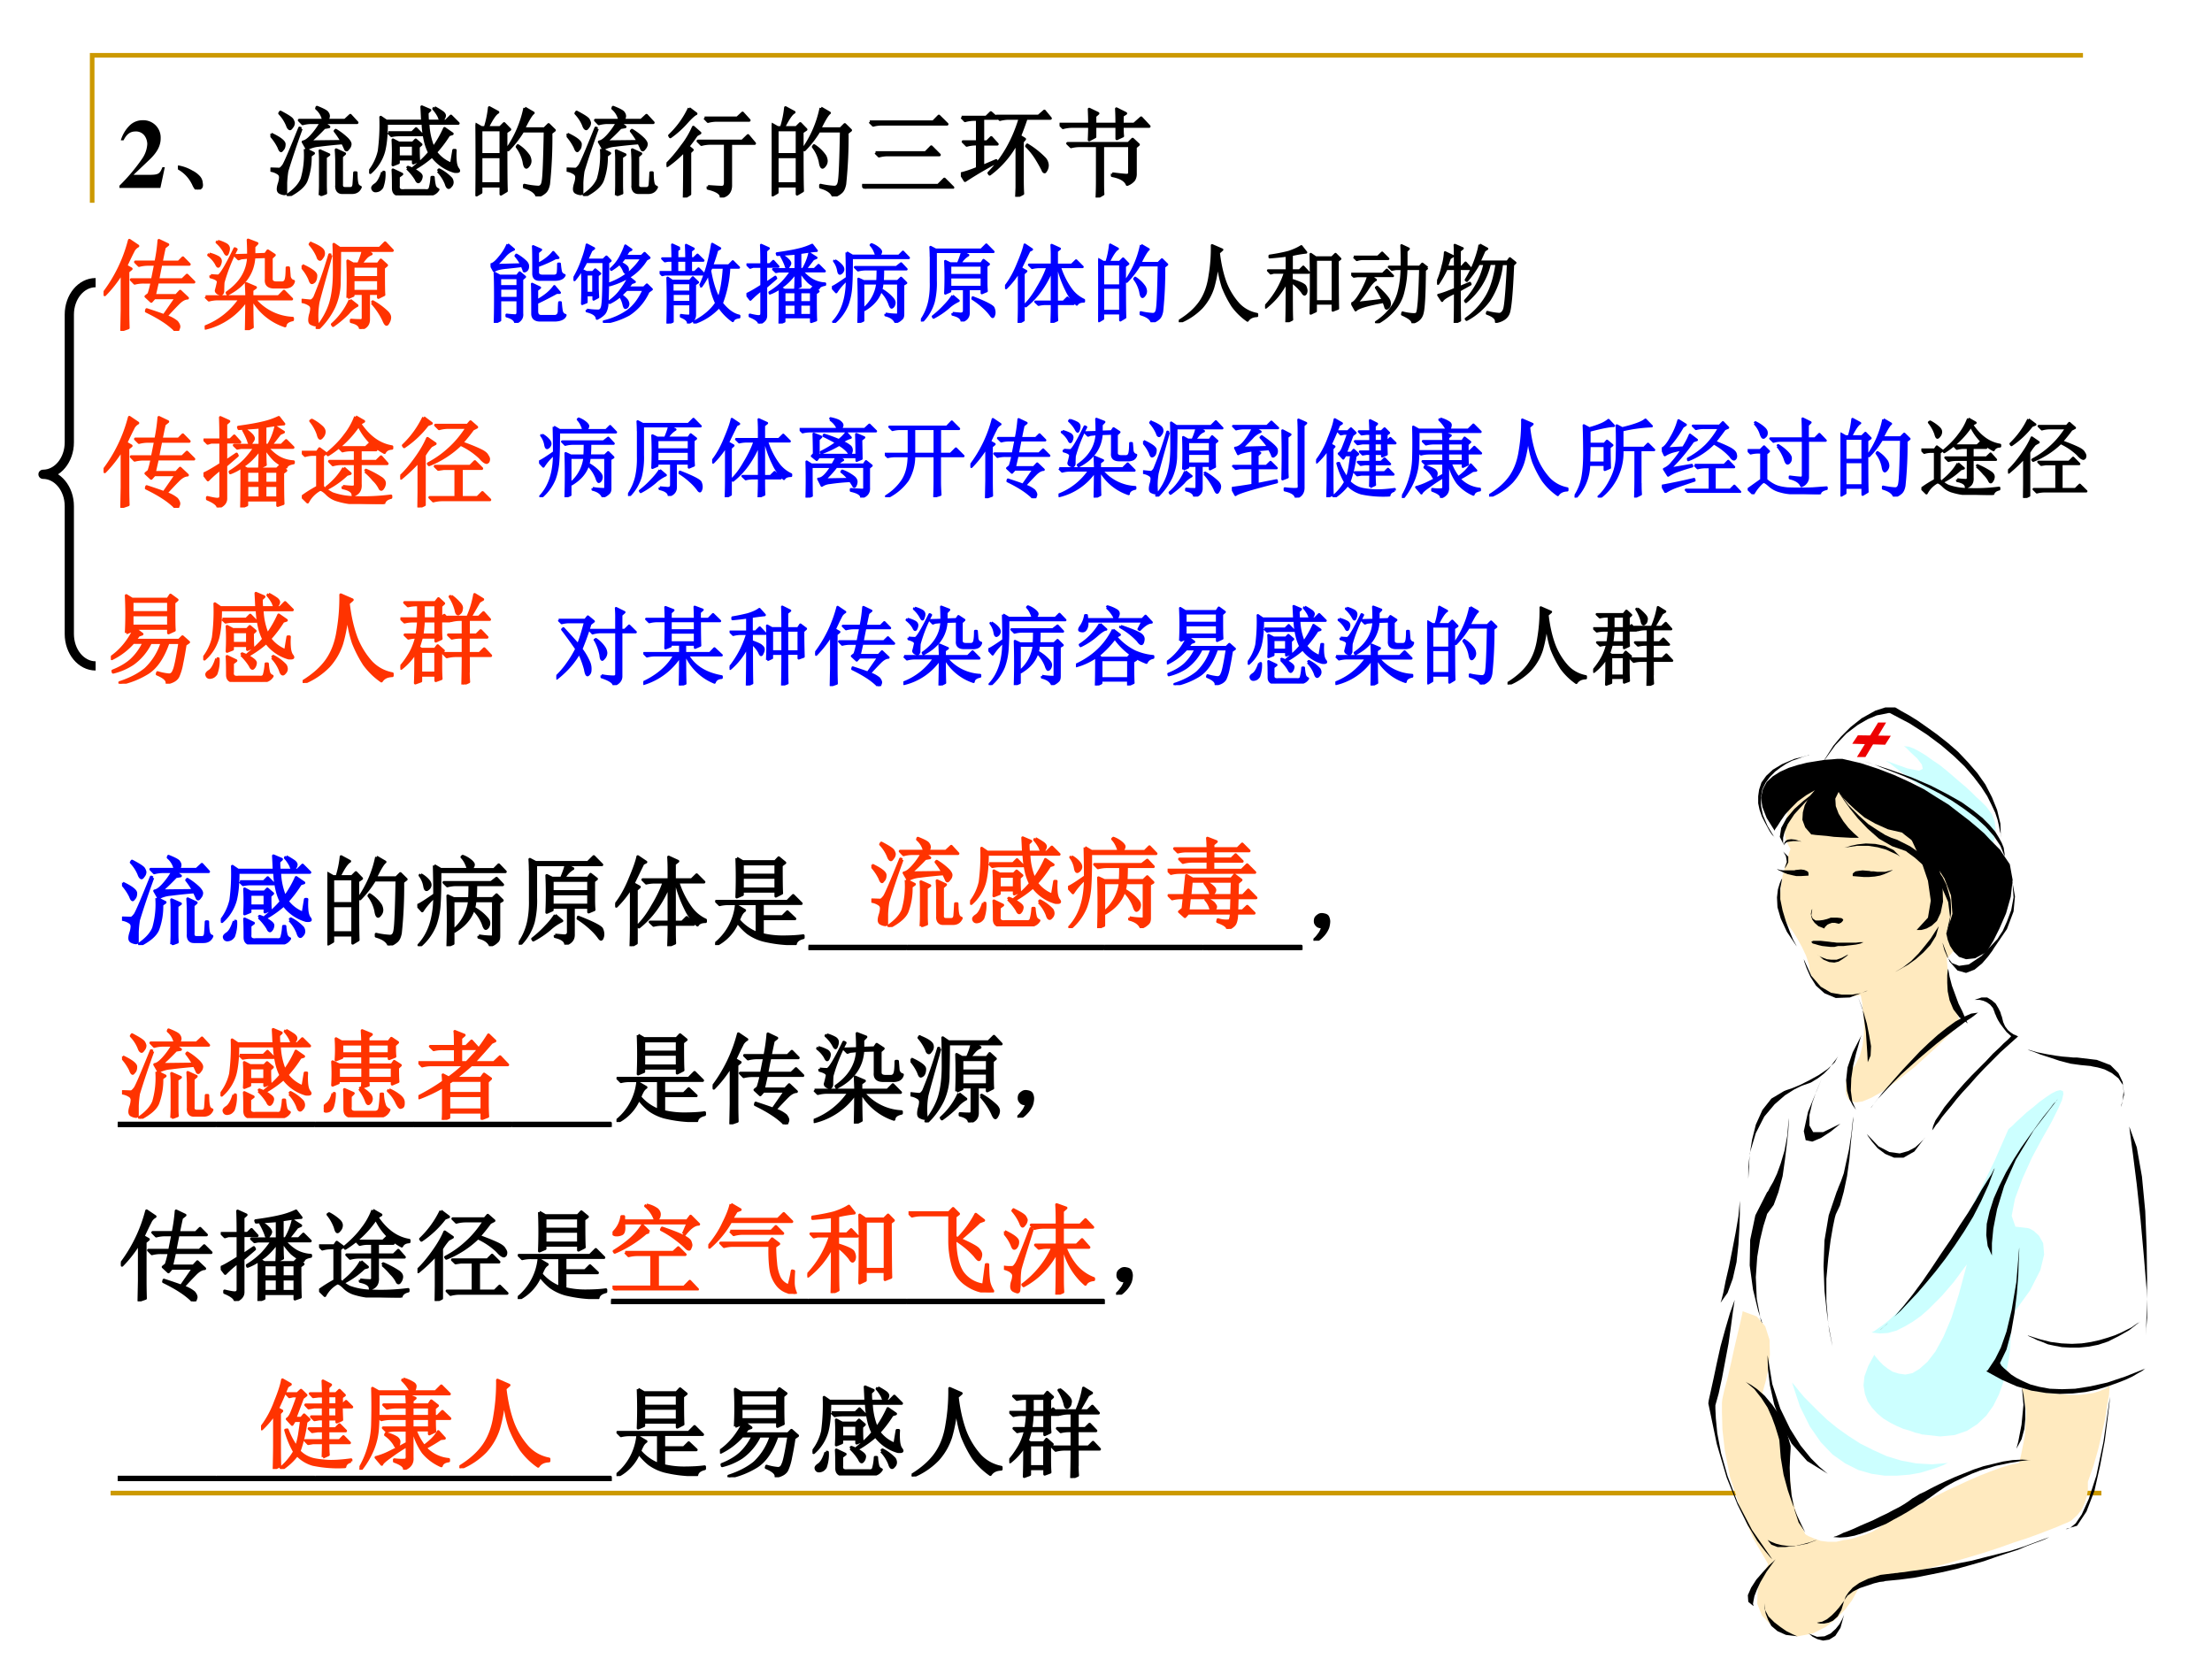 <svg xmlns="http://www.w3.org/2000/svg" xmlns:xlink="http://www.w3.org/1999/xlink" width="960" height="720" viewBox="0 0 720 540"><rect x="0" y="0" width="720" height="540" fill="#333333" stroke="none"/><g data-name="P"><clipPath id="a"><path fill-rule="evenodd" d="M0 540h720V0H0Z"/></clipPath><g clip-path="url(#a)"><path fill="#fff" fill-rule="evenodd" d="M0 540h720V0H0Z"/></g></g><path fill="none" stroke="#c90" stroke-miterlimit="10" stroke-width="1.5" d="M30 66V18h648" data-name="P"/><path fill="none" stroke="#c90" stroke-linejoin="round" stroke-width="1.5" d="M36 486h648" data-name="P"/><g data-name="P"><symbol id="b"><path d="M.504.008C.507.047.508.085.508.12v.25a.993.993 0 0 1-.004.09l.09-.04L.559.396V.14c0-.037 0-.073.003-.11L.504.008M.352.477.438.434.405.41A.678.678 0 0 0 .363.156C.34.102.28.05.183 0L.177.012c.073.05.12.103.144.16a.863.863 0 0 1 .032.305m.32-.372v.258C.672.405.67.44.668.47l.086-.04L.723.403v-.28C.72.091.732.077.758.077h.054c.021 0 .033.013.036.04.002.025.005.066.007.12h.016C.871.186.874.15.88.128.884.109.896.096.914.09.898.053.87.035.828.035H.73C.691.035.672.06.672.105m.055.45a.74.74 0 0 1-.07.105l.007.008a.636.636 0 0 0 .117-.09C.8.558.81.54.81.528a.063.063 0 0 0-.016-.04C.785.475.779.468.773.468.768.469.764.474.762.48a1.106 1.106 0 0 1-.028.06A4.837 4.837 0 0 1 .492.515.306.306 0 0 1 .372.48l-.04.07c.023.003.052.023.086.06a.74.74 0 0 1 .098.136H.422A.355.355 0 0 1 .328.734L.293.77h.246a.204.204 0 0 1-.07.12l.004.012C.538.876.573.857.578.844A.052.052 0 0 0 .59.813C.59.798.583.784.57.77h.188l.054.05L.88.746H.535L.594.703.547.695A2.18 2.18 0 0 0 .398.551l.329.004M.313.684a8.608 8.608 0 0 1-.145-.43A1.122 1.122 0 0 1 .156.133V.035C.156.027.151.023.141.023A.118.118 0 0 0 .1.035C.087.04.079.052.079.07c0 .016.004.035.012.059A.23.23 0 0 1 .102.19a.048.048 0 0 1-.02.04.185.185 0 0 1-.074.03v.016L.094.273c.01.003.023.015.039.036.015.02.07.148.164.382L.313.684M.008.629C.096.587.14.553.14.527.14.504.135.487.125.477.117.467.112.46.109.46.102.46.094.473.086.496A.536.536 0 0 1 0 .621L.008.63m.094.223C.174.815.215.789.222.773a.094.094 0 0 0 .012-.03.063.063 0 0 0-.015-.04C.21.69.204.683.199.683.19.684.18.696.172.72a.391.391 0 0 1-.078.12l.008.013Z"/></symbol><symbol id="c"><path d="M.195.638h.242l.04.04.062-.063H.305A.36.36 0 0 1 .227.607L.195.638M.5.493C.5.428.501.382.504.353L.449.329v.04H.297V.332L.242.31a2.196 2.196 0 0 1 0 .254L.301.533h.144l.028.03.054-.046L.5.493M.297.51V.392h.152v.117H.297m.367.383a.73.73 0 0 0 .082-.05C.76.83.766.82.766.81A.06.06 0 0 0 .758.786C.755.78.748.772.738.766.728.763.718.773.711.799A.37.37 0 0 1 .656.88l.008.012M.836.318l.023.14h.016a.652.652 0 0 1 0-.101C.878.315.887.285.902.267.908.259.91.254.91.25.91.243.896.241.867.243A.432.432 0 0 0 .64.4 1.057 1.057 0 0 0 .46.272L.45.279c.067.054.122.106.163.156A.529.529 0 0 0 .57.556a.924.924 0 0 0-.023.176H.176c0-.12-.01-.215-.028-.285A.445.445 0 0 0 .012.232L0 .24a.516.516 0 0 1 .102.21 2.032 2.032 0 0 1 .016.344L.175.755h.367A7.035 7.035 0 0 1 .535.9L.617.865.59.84C.59.823.59.794.594.755H.78l.051.051.074-.074H.598a.708.708 0 0 1 .054-.25A1.077 1.077 0 0 1 .766.68L.844.626.809.615A1.227 1.227 0 0 0 .676.439a.36.36 0 0 1 .16-.121m-.7-.082h.016A.38.38 0 0 0 .13.083C.116.063.1.051.082.048.064.043.051.046.043.056a.038.038 0 0 0-.008.02c0 .01.01.022.031.035.026.018.05.06.07.125m.25.039.009.011A.38.38 0 0 0 .504.228C.522.215.53.203.53.193A.09.09 0 0 0 .52.158C.512.145.505.138.5.138c-.008 0-.016.01-.023.027a.535.535 0 0 1-.09.11M.699.247.711.26A.444.444 0 0 0 .832.17.07.07 0 0 0 .844.134.053.053 0 0 0 .828.095C.82.085.814.08.808.08.799.08.79.092.782.12A.389.389 0 0 1 .7.246M.246.072c0 .083-.001.145-.004.187l.09-.043L.297.19v-.09C.292.059.313.043.359.049H.57C.6.045.616.055.621.078a.479.479 0 0 1 .016.106h.015A.452.452 0 0 1 .664.099.058.058 0 0 1 .7.059C.676.02.633 0 .57.006H.336C.276 0 .246.022.246.072Z"/></symbol><use xlink:href="#b" fill="#00f" transform="matrix(32.04 0 0 -32.04 39.705 307.618)"/><use xlink:href="#c" fill="#00f" transform="matrix(32.04 0 0 -32.04 71.865 307.41)"/><use xlink:href="#b" fill="none" stroke="#00f" stroke-linejoin="round" stroke-width=".029" transform="matrix(32.04 0 0 -32.04 39.705 307.618)"/><use xlink:href="#c" fill="none" stroke="#00f" stroke-linejoin="round" stroke-width=".029" transform="matrix(32.04 0 0 -32.04 71.865 307.41)"/><symbol id="d"><path d="M.055.676v-.25h.203v.25H.055m0-.274V.13h.203v.273H.055m.254.25c0-.304 0-.504.004-.597L.258.023v.082H.055V.04L0 .008a17.08 17.08 0 0 1 0 .726L.059.7h.039A.98.98 0 0 1 .14.902L.227.855C.2.842.165.79.12.7H.25l.04.04.058-.06-.04-.027M.5.898l.086-.05C.566.835.533.78.488.688H.7L.742.73.801.672.766.645a4.532 4.532 0 0 0-.024-.52C.734.085.722.059.703.043A.213.213 0 0 0 .625 0C.612.042.569.073.496.094v.02a.82.82 0 0 1 .14-.02c.03 0 .046.022.051.066.008.044.015.212.02.504H.48A1.06 1.06 0 0 0 .332.473L.32.48A1.113 1.113 0 0 1 .5.898M.43.516A.375.375 0 0 0 .54.41.12.12 0 0 0 .554.363.073.073 0 0 0 .539.316C.53.303.521.296.516.296c-.01 0-.019.02-.024.056a.383.383 0 0 1-.07.152L.43.516Z"/></symbol><symbol id="e"><path d="M.172.82.238.781h.278A.165.165 0 0 1 .5.832a.234.234 0 0 1-.047.074l.008.008A.269.269 0 0 0 .55.86C.564.846.57.836.57.83.57.814.56.798.538.78h.242l.047.047.067-.07H.23C.23.615.228.507.223.434A.757.757 0 0 0 .18.214.544.544 0 0 0 .023 0L.016.012c.106.112.16.276.16.492A.67.67 0 0 1 .05.359L0 .414c.02.005.08.042.176.11 0 .12-.002.218-.004.296M.035.727A.267.267 0 0 0 .113.664C.126.648.132.633.13.617A.058.058 0 0 0 .102.578C.089.568.079.58.074.613A.25.25 0 0 1 .027.72l.008.008m.59-.622A.796.796 0 0 1 .762.094c.008.002.011.01.011.023v.344H.586C.576.33.506.228.379.152L.37.164a.456.456 0 0 1 .16.297H.363V.027L.31.004a8.004 8.004 0 0 1 0 .508L.37.484h.16c.003.042.004.089.004.141H.398A.355.355 0 0 1 .305.613L.27.648h.48l.055.043.062-.066H.594C.594.57.592.523.59.485h.176l.039.038.058-.058-.035-.02V.102C.828.076.822.057.808.047a.162.162 0 0 0-.066-.04C.724.048.685.075.625.09v.015M.582.383A.467.467 0 0 0 .703.285C.72.267.727.25.727.235a.075.075 0 0 0-.012-.04C.707.185.7.18.695.18.688.18.678.197.668.23a.413.413 0 0 1-.094.141l.008.012Z"/></symbol><symbol id="f"><path d="M.117.754c0 .034-.001.072-.004.113L.172.836h.531l.059.059.082-.083H.172V.477A.93.93 0 0 0 .148.23.529.529 0 0 0 .012 0L0 .008a.61.61 0 0 1 .098.219c.015.07.022.147.02.23v.297M.37.098.461.09C.49.09.504.103.504.129v.25H.34V.352L.285.328a3.884 3.884 0 0 1 0 .375L.34.676h.094C.457.73.473.775.48.809L.55.773A.24.24 0 0 1 .458.676h.246L.73.715.79.668.761.645V.453c0-.029.001-.061.004-.098L.71.332v.047H.555V.105C.557.056.53.022.477.004.474.04.439.066.37.082v.016M.34.652V.54h.37v.113H.34m0-.136V.402h.37v.114H.34M.37.3.438.242A.464.464 0 0 1 .316.16.905.905 0 0 0 .148.047L.141.059c.05.039.095.08.136.125A.762.762 0 0 1 .371.3M.605.28C.76.22.84.177.844.156A.123.123 0 0 0 .855.11.087.087 0 0 0 .848.07C.845.06.84.055.836.055S.823.062.813.078a.596.596 0 0 1-.083.09.878.878 0 0 1-.128.098L.605.28Z"/></symbol><symbol id="g"><path d="M.16 0c.003.083.004.148.004.195v.403A1.046 1.046 0 0 0 .012.406L0 .418c.06.075.11.165.152.27.045.106.07.18.078.222L.312.855.282.84A26.303 26.303 0 0 1 .183.637L.246.602.215.574V.031L.16 0m.442.184c0-.05 0-.1.003-.153L.543.004c.003.083.004.14.004.168v.05H.484A.355.355 0 0 1 .391.212L.355.246h.192v.375A1.134 1.134 0 0 0 .41.371.905.905 0 0 0 .242.195L.23.207c.05.047.1.113.149.2C.43.491.47.573.496.651H.41A.355.355 0 0 1 .316.641L.281.676h.266v.117c0 .026-.001.064-.004.113L.637.863.602.836v-.16h.175l.051.05.074-.074H.637A.902.902 0 0 1 .77.387.382.382 0 0 1 .918.266V.25C.876.25.849.238.836.215a.545.545 0 0 0-.121.168 1.274 1.274 0 0 0-.098.27H.602V.245H.68l.047.047.07-.07H.602v-.04Z"/></symbol><symbol id="h"><path d="M.277.688V.57h.34v.118h-.34M.22.883.28.848H.61l.036.039.062-.051L.672.809c0-.146.001-.24.004-.282L.617.497v.05h-.34V.512L.22.488a4.79 4.79 0 0 1 0 .395M.277.824V.711h.34v.113h-.34M.012.445h.722l.059.059.082-.082H.48V.289h.204l.05.05L.81.267H.48v-.16a.885.885 0 0 1 .2-.024c.088 0 .16.004.215.012v-.02C.848.064.822.043.816.012A1.353 1.353 0 0 0 .488.05a.484.484 0 0 0-.156.074.601.601 0 0 0-.105.11A.46.46 0 0 0 .007 0L0 .012a.582.582 0 0 1 .215.39L.3.352A.113.113 0 0 1 .266.316.39.39 0 0 1 .238.254.468.468 0 0 1 .426.12v.3H.14a.355.355 0 0 1-.094-.01L.012.444Z"/></symbol><symbol id="i"><path d="M0 0v.04h.996V0H0Z"/></symbol><symbol id="j"><path d="M.055.061A.218.218 0 0 1 .094.14C.07.14.054.143.043.151A.071.071 0 0 0 .02.182a.08.08 0 0 0 0 .035C.022.23.03.242.047.253.062.266.082.27.105.264.13.26.143.25.148.234a.104.104 0 0 0 .008-.04.23.23 0 0 0-.011-.062A.247.247 0 0 0 .09.049C.064.021.042.005.023.003.008 0 0 0 0 .003a.249.249 0 0 1 .055.059Z"/></symbol><use xlink:href="#d" transform="matrix(32.04 0 0 -32.04 106.55 307.743)"/><use xlink:href="#e" transform="matrix(32.04 0 0 -32.04 135.836 307.994)"/><use xlink:href="#f" transform="matrix(32.04 0 0 -32.04 168.849 307.493)"/><use xlink:href="#g" transform="matrix(32.04 0 0 -32.04 200.234 307.994)"/><use xlink:href="#h" transform="matrix(32.04 0 0 -32.04 232.774 307.618)"/><use xlink:href="#i" transform="matrix(32.04 0 0 -32.04 263.158 309.245)"/><use xlink:href="#i" transform="matrix(32.04 0 0 -32.04 295.295 309.245)"/><use xlink:href="#i" transform="matrix(32.04 0 0 -32.04 327.334 309.245)"/><use xlink:href="#i" transform="matrix(32.04 0 0 -32.04 359.47 309.245)"/><use xlink:href="#i" transform="matrix(32.04 0 0 -32.04 391.607 309.245)"/><use xlink:href="#j" transform="matrix(32.04 0 0 -32.04 427.527 306.2)"/><use xlink:href="#d" fill="none" stroke="#000" stroke-linejoin="round" stroke-width=".029" transform="matrix(32.04 0 0 -32.04 106.55 307.743)"/><use xlink:href="#e" fill="none" stroke="#000" stroke-linejoin="round" stroke-width=".029" transform="matrix(32.04 0 0 -32.04 135.836 307.994)"/><use xlink:href="#f" fill="none" stroke="#000" stroke-linejoin="round" stroke-width=".029" transform="matrix(32.04 0 0 -32.04 168.849 307.493)"/><use xlink:href="#g" fill="none" stroke="#000" stroke-linejoin="round" stroke-width=".029" transform="matrix(32.04 0 0 -32.04 200.234 307.994)"/><use xlink:href="#h" fill="none" stroke="#000" stroke-linejoin="round" stroke-width=".029" transform="matrix(32.04 0 0 -32.04 232.774 307.618)"/><use xlink:href="#i" fill="none" stroke="#000" stroke-linejoin="round" stroke-width=".029" transform="matrix(32.04 0 0 -32.04 263.158 309.245)"/><use xlink:href="#i" fill="none" stroke="#000" stroke-linejoin="round" stroke-width=".029" transform="matrix(32.04 0 0 -32.04 295.295 309.245)"/><use xlink:href="#i" fill="none" stroke="#000" stroke-linejoin="round" stroke-width=".029" transform="matrix(32.04 0 0 -32.04 327.334 309.245)"/><use xlink:href="#i" fill="none" stroke="#000" stroke-linejoin="round" stroke-width=".029" transform="matrix(32.04 0 0 -32.04 359.47 309.245)"/><use xlink:href="#i" fill="none" stroke="#000" stroke-linejoin="round" stroke-width=".029" transform="matrix(32.04 0 0 -32.04 391.607 309.245)"/><use xlink:href="#j" fill="none" stroke="#000" stroke-linejoin="round" stroke-width=".029" transform="matrix(32.04 0 0 -32.04 427.527 306.2)"/><symbol id="k"><path d="M-2147483500-2147483500Z"/></symbol><use xlink:href="#k" transform="matrix(32.04 0 0 -32.04 68805370000 -68805370000)"/></g><g data-name="P"><symbol id="l"><path d="M.547.496.516.36h.222l.04.043.074-.07C.822.332.79.314.754.277A3.225 3.225 0 0 1 .633.148.315.315 0 0 0 .743.09C.757.072.765.056.765.043A.06.06 0 0 0 .758.02C.755.007.75 0 .742 0S.725.007.715.02a.8.8 0 0 1-.11.085C.556.137.5.168.434.2l.004.016C.52.189.579.169.613.156l.125.18H.516L.484.3.43.35l.03.024c.011.031.022.072.032.121H.41A.355.355 0 0 1 .316.484L.281.52h.215l.031.156H.453A.355.355 0 0 1 .36.664L.324.7h.207a1.7 1.7 0 0 1 .031.219l.09-.043L.617.848A7.144 7.144 0 0 1 .586.699h.176l.043.043L.87.676H.582A4.134 4.134 0 0 1 .551.52H.8l.047.046.07-.07H.547m-.3.106V.215c0-.031 0-.093.003-.184L.184.008l.004.199v.387A1.25 1.25 0 0 0 .012.367L0 .38a1.51 1.51 0 0 1 .262.54L.348.862A.115.115 0 0 1 .297.805C.28.773.257.725.227.66L.28.63.246.602Z"/></symbol><symbol id="m"><path d="M.047.773a.371.371 0 0 0 .09-.035C.152.728.16.715.16.7A.09.09 0 0 0 .152.668C.147.655.142.648.137.648c-.005 0-.012.01-.02.028A.292.292 0 0 1 .04.762l.008.011M.062.555A.836.836 0 0 1 .138.55c.023.002.08.095.168.277L.32.82A1.711 1.711 0 0 1 .187.484 1.645 1.645 0 0 1 .184.391C.18.375.174.367.164.367a.09.09 0 0 0-.027.008C.124.383.117.392.117.402a1.092 1.092 0 0 1 .02.082C.142.508.117.526.062.54v.016M.009.34h.418C.426.387.424.43.422.473l.094-.04L.48.407V.34h.27l.055.055.078-.079h-.38A.534.534 0 0 1 .892.121V.105C.844.095.819.075.816.043a.596.596 0 0 0-.332.273H.48C.48.16.482.066.484.031L.422 0c.002.086.004.189.004.309a.7.7 0 0 0-.418-.29L0 .032a.757.757 0 0 1 .36.285H.136A.355.355 0 0 1 .043.305L.008.34m.125.562A.371.371 0 0 0 .219.867C.234.857.242.844.242.828A.104.104 0 0 0 .234.79C.23.776.225.77.223.77.217.77.21.78.199.802a.365.365 0 0 1-.074.09l.008.011m.312-.14c0 .05-.001.1-.004.152L.531.88.5.848V.766L.617.77l.024.035.066-.043L.676.734V.52C.676.493.694.48.73.48h.06c.017.003.029.012.034.028.008.018.012.06.012.125h.016l.007-.09C.865.517.88.501.902.496a.071.071 0 0 0-.039-.05.142.142 0 0 0-.066-.009H.703C.646.438.62.465.625.516v.23L.5.742C.49.578.401.453.234.367L.227.38c.138.096.21.216.218.36L.371.733.344.723.309.758l.136.004Z"/></symbol><symbol id="n"><path d="M.523.637V.523h.258v.114H.523m0-.137V.383h.258V.5H.523M.493.293l.07-.055a.276.276 0 0 1-.09-.074A1.097 1.097 0 0 0 .32.035L.312.047a.7.7 0 0 1 .18.246M.715.266l.008.011A.731.731 0 0 0 .87.168C.887.15.895.133.895.118A.097.097 0 0 0 .883.073C.875.056.868.047.863.047.855.047.845.062.832.094a.715.715 0 0 1-.117.172m-.246.05a4.994 4.994 0 0 1 0 .375l.054-.03h.055a.65.65 0 0 1 .047.136H.387C.387.69.385.587.383.488A.621.621 0 0 0 .328.223.755.755 0 0 0 .164 0L.156.012c.065.08.11.162.137.246.026.086.039.19.039.312 0 .125-.001.222-.004.29L.387.82h.406l.055.055.074-.078H.645L.707.762A.14.14 0 0 1 .657.73.678.678 0 0 1 .601.66h.175L.805.7.863.647.832.621C.832.46.833.368.836.348L.78.32v.04H.68V.101C.682.049.655.016.598 0 .595.036.564.061.504.074V.09A1.15 1.15 0 0 1 .59.086C.613.083.625.092.625.113V.36H.523V.34L.47.317M.3.75C.22.466.176.307.168.273A.81.81 0 0 1 .16.054C.16.045.155.04.145.04a.118.118 0 0 0-.04.012C.09.056.082.069.082.09c0 .018.003.036.008.055a.23.23 0 0 1 .012.062.048.048 0 0 1-.02.04.185.185 0 0 1-.074.03v.016C.055.288.083.285.094.285.107.288.12.3.133.32a4.2 4.2 0 0 1 .152.434L.301.75M.008.645C.099.603.145.569.145.543.145.517.139.497.129.484.119.474.11.47.105.47.098.469.09.482.082.508A.477.477 0 0 1 0 .633l.008.012M.094.87C.169.84.21.813.219.79A.06.06 0 0 0 .21.73C.2.715.193.707.188.707c-.01 0-.019.01-.024.031A.462.462 0 0 1 .086.86l.008.012Z"/></symbol><use xlink:href="#i" transform="matrix(32.04 0 0 -32.04 38.328 366.845)"/><use xlink:href="#i" transform="matrix(32.04 0 0 -32.04 70.464 366.845)"/><use xlink:href="#i" transform="matrix(32.04 0 0 -32.04 102.6 366.845)"/><use xlink:href="#i" transform="matrix(32.04 0 0 -32.04 134.64 366.845)"/><use xlink:href="#i" transform="matrix(32.04 0 0 -32.04 166.776 366.845)"/><use xlink:href="#h" transform="matrix(32.04 0 0 -32.04 200.665 365.218)"/><use xlink:href="#l" transform="matrix(32.04 0 0 -32.04 231.954 365.97)"/><use xlink:href="#m" transform="matrix(32.04 0 0 -32.04 264.84 365.719)"/><use xlink:href="#n" transform="matrix(32.04 0 0 -32.04 296.351 365.343)"/><use xlink:href="#j" transform="matrix(32.04 0 0 -32.04 331.145 363.8)"/><use xlink:href="#i" fill="none" stroke="#000" stroke-linejoin="round" stroke-width=".029" transform="matrix(32.04 0 0 -32.04 38.328 366.845)"/><use xlink:href="#i" fill="none" stroke="#000" stroke-linejoin="round" stroke-width=".029" transform="matrix(32.04 0 0 -32.04 70.464 366.845)"/><use xlink:href="#i" fill="none" stroke="#000" stroke-linejoin="round" stroke-width=".029" transform="matrix(32.04 0 0 -32.04 102.6 366.845)"/><use xlink:href="#i" fill="none" stroke="#000" stroke-linejoin="round" stroke-width=".029" transform="matrix(32.04 0 0 -32.04 134.64 366.845)"/><use xlink:href="#i" fill="none" stroke="#000" stroke-linejoin="round" stroke-width=".029" transform="matrix(32.04 0 0 -32.04 166.776 366.845)"/><use xlink:href="#h" fill="none" stroke="#000" stroke-linejoin="round" stroke-width=".029" transform="matrix(32.04 0 0 -32.04 200.665 365.218)"/><use xlink:href="#l" fill="none" stroke="#000" stroke-linejoin="round" stroke-width=".029" transform="matrix(32.04 0 0 -32.04 231.954 365.97)"/><use xlink:href="#m" fill="none" stroke="#000" stroke-linejoin="round" stroke-width=".029" transform="matrix(32.04 0 0 -32.04 264.84 365.719)"/><use xlink:href="#n" fill="none" stroke="#000" stroke-linejoin="round" stroke-width=".029" transform="matrix(32.04 0 0 -32.04 296.351 365.343)"/><use xlink:href="#j" fill="none" stroke="#000" stroke-linejoin="round" stroke-width=".029" transform="matrix(32.04 0 0 -32.04 331.145 363.8)"/><use xlink:href="#k" transform="matrix(32.04 0 0 -32.04 68805370000 -68805370000)"/></g><g data-name="P"><symbol id="o"><path d="M.805.352C.805.19.806.086.809.039L.754.02v.055H.44v-.05L.387.003C.389.072.39.208.39.414A.507.507 0 0 0 .273.352L.27.363a.79.79 0 0 1 .148.114c.039.041.074.086.105.132H.38L.344.602l-.031.03h.261v.184A7.37 7.37 0 0 0 .36.801L.355.816C.457.83.54.844.605.86a.76.76 0 0 1 .16.055L.817.848C.793.848.73.84.625.824V.633H.66a.652.652 0 0 1 .074.183l.079-.05L.776.75A4.575 4.575 0 0 0 .684.633h.109L.84.68.91.61H.648A.446.446 0 0 1 .766.507.337.337 0 0 1 .914.465V.453C.87.445.845.431.84.41a.468.468 0 0 0-.117.074.719.719 0 0 0-.098.125c0-.083.001-.142.004-.175L.57.406c.003.058.004.12.004.188a.777.777 0 0 0-.09-.106.507.507 0 0 0-.09-.07L.442.391h.305l.035.035.055-.051L.805.352M.44.367v-.12h.133v.12H.441m.184 0v-.12h.129v.12H.625M.441.223V.098h.133v.125H.441m.184 0V.098h.129v.125H.625m-.21.57A.29.29 0 0 0 .495.73C.504.717.508.708.508.703.508.693.503.681.492.668.484.655.48.648.477.648c-.008 0-.015.01-.02.032a.743.743 0 0 1-.05.105l.007.008M.227.469l.109.074.008-.016L.227.426V.09C.227.05.2.02.148 0 .146.029.11.057.04.086v.016C.107.086.146.08.156.086.17.089.176.1.176.12v.274A1.106 1.106 0 0 1 .046.28L0 .34C.047.36.105.395.176.44v.223H.078L.043.652.008.687h.168C.176.8.174.875.172.914L.258.875.227.848v-.16h.046l.04.039L.37.664H.227V.47Z"/></symbol><symbol id="p"><path d="M.547.887.629.84.589.816C.68.681.787.603.915.582V.566C.878.564.853.55.84.523a.592.592 0 0 0-.262.278A1.038 1.038 0 0 0 .266.5L.258.512C.333.574.395.637.44.699a.69.69 0 0 1 .106.188M.418.18A.932.932 0 0 1 .516.172c.02 0 .03.012.027.035V.41H.406a.34.34 0 0 1-.09-.012L.281.434h.262V.55H.484h.012A.312.312 0 0 1 .414.539L.38.574h.27l.042.04L.754.55h-.16V.434h.164L.805.48.867.41H.594V.203C.599.143.574.105.52.09.52.126.486.15.418.164V.18m.008.187L.492.31.457.3A.865.865 0 0 0 .262.16L.254.17c.075.06.133.126.172.196M.645.332l.007.012a.971.971 0 0 0 .16-.086C.832.242.84.227.84.21A.092.092 0 0 0 .828.17C.82.157.814.149.808.149.802.148.795.155.79.168A.306.306 0 0 1 .73.246a.668.668 0 0 1-.085.086M.21.176a.451.451 0 0 1 .098-.07.685.685 0 0 1 .234-.04c.115-.005.236 0 .363.016V.066C.862.056.837.034.832 0 .72 0 .626.003.551.008a.761.761 0 0 0-.184.031.245.245 0 0 0-.117.07C.216.141.193.152.18.145A.306.306 0 0 1 .059.02L.004.074C.05.108.103.141.16.172v.332H.11A.289.289 0 0 1 .034.492L0 .527h.156L.18.562.242.516.211.492V.176M.09.844l.012.008A.468.468 0 0 0 .199.785C.22.767.23.747.227.727a.073.073 0 0 0-.02-.043C.199.674.193.668.187.668.18.668.172.682.165.711A.439.439 0 0 1 .09.844Z"/></symbol><symbol id="q"><path d="M.238.914.316.855.277.84A1.01 1.01 0 0 0 .04.617L.031.63a.975.975 0 0 1 .207.285M.188 0 .19.152V.47A1.692 1.692 0 0 0 .008.297L0 .313C.05.358.102.42.156.495c.055.076.095.145.121.207L.355.648.313.625A.633.633 0 0 1 .245.531V.027L.188 0m.55.797a1.787 1.787 0 0 0-.113-.14C.701.63.76.606.805.585c.044-.02.07-.04.078-.059C.893.512.898.5.898.492c0-.01-.002-.02-.007-.027C.885.46.88.457.879.457.863.457.84.474.812.507a.723.723 0 0 1-.199.134.983.983 0 0 0-.32-.207L.285.445C.361.485.43.533.492.59.557.647.62.72.68.813H.488A.355.355 0 0 1 .395.8L.359.836h.325l.03.035.063-.055-.039-.02M.355.419h.356l.047.047.07-.07H.621V.102h.164l.05.05L.91.078H.43A.355.355 0 0 1 .336.066L.3.102h.265v.293H.441L.387.387.355.418Z"/></symbol><use xlink:href="#l" transform="matrix(32.04 0 0 -32.04 39.33 423.6)"/><use xlink:href="#o" transform="matrix(32.04 0 0 -32.04 71.84 423.474)"/><use xlink:href="#p" transform="matrix(32.04 0 0 -32.04 103.852 422.348)"/><use xlink:href="#q" transform="matrix(32.04 0 0 -32.04 135.892 423.474)"/><use xlink:href="#h" transform="matrix(32.04 0 0 -32.04 168.529 422.848)"/><use xlink:href="#i" transform="matrix(32.04 0 0 -32.04 198.912 424.475)"/><use xlink:href="#i" transform="matrix(32.04 0 0 -32.04 230.952 424.475)"/><use xlink:href="#i" transform="matrix(32.04 0 0 -32.04 263.089 424.475)"/><use xlink:href="#i" transform="matrix(32.04 0 0 -32.04 295.225 424.475)"/><use xlink:href="#i" transform="matrix(32.04 0 0 -32.04 327.265 424.475)"/><use xlink:href="#j" transform="matrix(32.04 0 0 -32.04 363.28 421.43)"/><use xlink:href="#l" fill="none" stroke="#000" stroke-linejoin="round" stroke-width=".029" transform="matrix(32.04 0 0 -32.04 39.33 423.6)"/><use xlink:href="#o" fill="none" stroke="#000" stroke-linejoin="round" stroke-width=".029" transform="matrix(32.04 0 0 -32.04 71.84 423.474)"/><use xlink:href="#p" fill="none" stroke="#000" stroke-linejoin="round" stroke-width=".029" transform="matrix(32.04 0 0 -32.04 103.852 422.348)"/><use xlink:href="#q" fill="none" stroke="#000" stroke-linejoin="round" stroke-width=".029" transform="matrix(32.04 0 0 -32.04 135.892 423.474)"/><use xlink:href="#h" fill="none" stroke="#000" stroke-linejoin="round" stroke-width=".029" transform="matrix(32.04 0 0 -32.04 168.529 422.848)"/><use xlink:href="#i" fill="none" stroke="#000" stroke-linejoin="round" stroke-width=".029" transform="matrix(32.04 0 0 -32.04 198.912 424.475)"/><use xlink:href="#i" fill="none" stroke="#000" stroke-linejoin="round" stroke-width=".029" transform="matrix(32.04 0 0 -32.04 230.952 424.475)"/><use xlink:href="#i" fill="none" stroke="#000" stroke-linejoin="round" stroke-width=".029" transform="matrix(32.04 0 0 -32.04 263.089 424.475)"/><use xlink:href="#i" fill="none" stroke="#000" stroke-linejoin="round" stroke-width=".029" transform="matrix(32.04 0 0 -32.04 295.225 424.475)"/><use xlink:href="#i" fill="none" stroke="#000" stroke-linejoin="round" stroke-width=".029" transform="matrix(32.04 0 0 -32.04 327.265 424.475)"/><use xlink:href="#j" fill="none" stroke="#000" stroke-linejoin="round" stroke-width=".029" transform="matrix(32.04 0 0 -32.04 363.28 421.43)"/><use xlink:href="#k" transform="matrix(32.04 0 0 -32.04 68805370000 -68805370000)"/></g><g data-name="P"><symbol id="r"><path d="M.242.559.316.504.281.492a.861.861 0 0 0-.039-.05h.45l.035.035.062-.055L.754.398A3.307 3.307 0 0 0 .719.203.549.549 0 0 0 .684.082C.67.046.633.021.57.008.573.039.54.069.47.098l.004.015A.55.55 0 0 1 .59.09c.023 0 .04.014.05.043C.655.16.674.257.7.418H.581C.527.262.454.158.363.105A.865.865 0 0 0 .093 0L.09.012C.2.048.286.094.352.148a.623.623 0 0 1 .168.27H.402a.566.566 0 0 0-.18-.215.633.633 0 0 0-.199-.086L.02.13c.078.031.14.068.187.11a.57.57 0 0 1 .129.179h-.11A.69.69 0 0 0 .009.254L0 .266c.102.07.182.168.242.293m-.027.14V.586h.37v.113h-.37M.156.516a3.7 3.7 0 0 1 0 .379L.215.859h.363L.605.9.672.851.64.824c0-.148 0-.242.004-.281L.585.516v.046h-.37V.54L.156.516m.059.32V.723h.37v.113h-.37Z"/></symbol><symbol id="s"><path d="M.387.895.504.844.464.809C.48.67.508.553.544.457A.803.803 0 0 1 .695.211.393.393 0 0 1 .91.094v-.02C.858.072.822.054.8.02A.736.736 0 0 0 .626.19C.581.26.545.331.515.406A1.26 1.26 0 0 0 .454.72 1.552 1.552 0 0 0 .398.402a.626.626 0 0 0-.132-.23A.743.743 0 0 0 .008 0L0 .012c.11.067.191.14.246.218.057.081.095.181.113.301.021.123.03.244.028.364Z"/></symbol><symbol id="t"><path d="M.41.645V.547c0-.024.001-.05.004-.082L.36.44v.04H.215A1.953 1.953 0 0 0 .184.378l.03-.02h.138l.027.036.058-.051L.41.32V.184C.41.139.411.098.414.059L.36.039v.055H.207V.035L.152.015c.003.06.004.165.004.313A.634.634 0 0 0 .008.164L0 .176a.86.86 0 0 1 .086.117C.12.345.146.408.164.48A.312.312 0 0 1 .082.47L.047.504h.121c.008.047.013.094.016.14H.137A.355.355 0 0 1 .043.634L.008.668h.176v.14H.172A.355.355 0 0 1 .078.798L.043.832h.312l.032.04L.44.823.411.797V.668l.034.035L.5.645H.41M.234.809V.668H.36v.14H.234m0-.163A1.45 1.45 0 0 0 .22.504h.14v.14H.234M.207.337V.117h.152v.219H.207m.309.562a.502.502 0 0 0 .078-.07C.617.805.626.784.62.766.618.747.612.734.601.726.595.72.59.716.587.716c-.01 0-.018.014-.023.043a.46.46 0 0 1-.06.133l.013.007M.69.125c0-.036.002-.069.004-.098L.633 0c.002.065.004.163.004.293h-.07A.355.355 0 0 1 .472.281L.438.316h.199V.48h-.02A.355.355 0 0 1 .523.47L.488.504h.149V.66H.609A.355.355 0 0 1 .516.648L.48.684h.204a.957.957 0 0 1 .07.23l.082-.05L.8.843C.76.774.73.72.707.684h.09L.844.73.906.66H.691V.504h.082l.043.043L.88.48H.69V.316h.114l.047.047.066-.07H.691V.125Z"/></symbol><use xlink:href="#i" transform="matrix(32.04 0 0 -32.04 38.328 482.095)"/><use xlink:href="#i" transform="matrix(32.04 0 0 -32.04 70.464 482.095)"/><use xlink:href="#i" transform="matrix(32.04 0 0 -32.04 102.6 482.095)"/><use xlink:href="#i" transform="matrix(32.04 0 0 -32.04 134.64 482.095)"/><use xlink:href="#i" transform="matrix(32.04 0 0 -32.04 166.776 482.095)"/><use xlink:href="#h" transform="matrix(32.04 0 0 -32.04 200.665 480.468)"/><use xlink:href="#r" transform="matrix(32.04 0 0 -32.04 234.332 480.844)"/><use xlink:href="#c" transform="matrix(32.04 0 0 -32.04 264.465 480.26)"/><use xlink:href="#s" transform="matrix(32.04 0 0 -32.04 296.727 480.593)"/><use xlink:href="#t" transform="matrix(32.04 0 0 -32.04 328.516 481.094)"/><use xlink:href="#i" fill="none" stroke="#000" stroke-linejoin="round" stroke-width=".029" transform="matrix(32.04 0 0 -32.04 38.328 482.095)"/><use xlink:href="#i" fill="none" stroke="#000" stroke-linejoin="round" stroke-width=".029" transform="matrix(32.04 0 0 -32.04 70.464 482.095)"/><use xlink:href="#i" fill="none" stroke="#000" stroke-linejoin="round" stroke-width=".029" transform="matrix(32.04 0 0 -32.04 102.6 482.095)"/><use xlink:href="#i" fill="none" stroke="#000" stroke-linejoin="round" stroke-width=".029" transform="matrix(32.04 0 0 -32.04 134.64 482.095)"/><use xlink:href="#i" fill="none" stroke="#000" stroke-linejoin="round" stroke-width=".029" transform="matrix(32.04 0 0 -32.04 166.776 482.095)"/><use xlink:href="#h" fill="none" stroke="#000" stroke-linejoin="round" stroke-width=".029" transform="matrix(32.04 0 0 -32.04 200.665 480.468)"/><use xlink:href="#r" fill="none" stroke="#000" stroke-linejoin="round" stroke-width=".029" transform="matrix(32.04 0 0 -32.04 234.332 480.844)"/><use xlink:href="#c" fill="none" stroke="#000" stroke-linejoin="round" stroke-width=".029" transform="matrix(32.04 0 0 -32.04 264.465 480.26)"/><use xlink:href="#s" fill="none" stroke="#000" stroke-linejoin="round" stroke-width=".029" transform="matrix(32.04 0 0 -32.04 296.727 480.593)"/><use xlink:href="#t" fill="none" stroke="#000" stroke-linejoin="round" stroke-width=".029" transform="matrix(32.04 0 0 -32.04 328.516 481.094)"/><use xlink:href="#k" transform="matrix(32.04 0 0 -32.04 68805370000 -68805370000)"/></g><g data-name="P"><symbol id="u"><path d="m.156.203.012.113H.141A.355.355 0 0 1 .047.305L.012.34h.16l.02.203.062-.035h.394L.68.547l.066-.05L.711.468.707.339h.059L.82.396.898.316H.707L.703.184h.059L.809.23l.07-.07H.703C.701.098.691.06.676.043A.155.155 0 0 0 .609 0C.61.026.576.05.508.074l.004.02a.272.272 0 0 1 .11-.012C.636.085.645.111.647.16H.207L.176.125.12.175l.035.028m.086.281L.227.34h.425l.004.144H.242M.222.316.208.184h.234a.216.216 0 0 1-.054.113l.008.008C.439.284.465.267.473.254.483.24.488.232.488.227.488.21.478.197.457.184h.191l.004.132h-.43m.169.157A.264.264 0 0 0 .465.422C.475.412.48.402.48.395.48.385.475.374.465.363.457.353.452.348.449.348.441.348.436.355.434.37a.305.305 0 0 1-.055.094L.39.473m.02.343C.41.85.408.886.405.922l.09-.035L.461.859V.816h.25l.047.047.07-.07H.461V.711h.187l.043.043.067-.067H.46v-.09h.293l.055.055.078-.078H.129A.355.355 0 0 1 .035.563L0 .598h.41v.09H.25A.355.355 0 0 1 .156.675L.121.71h.29v.082H.198A.355.355 0 0 1 .105.781L.07.816h.34Z"/></symbol><use xlink:href="#b" fill="#f30" transform="matrix(32.04 0 0 -32.04 283.617 301.738)"/><use xlink:href="#c" fill="#f30" transform="matrix(32.04 0 0 -32.04 315.753 301.53)"/><use xlink:href="#e" fill="#f30" transform="matrix(32.04 0 0 -32.04 347.639 302.114)"/><use xlink:href="#u" fill="#f30" transform="matrix(32.04 0 0 -32.04 380.054 302.364)"/><use xlink:href="#b" fill="none" stroke="#f30" stroke-linejoin="round" stroke-width=".029" transform="matrix(32.04 0 0 -32.04 283.617 301.738)"/><use xlink:href="#c" fill="none" stroke="#f30" stroke-linejoin="round" stroke-width=".029" transform="matrix(32.04 0 0 -32.04 315.753 301.53)"/><use xlink:href="#e" fill="none" stroke="#f30" stroke-linejoin="round" stroke-width=".029" transform="matrix(32.04 0 0 -32.04 347.639 302.114)"/><use xlink:href="#u" fill="none" stroke="#f30" stroke-linejoin="round" stroke-width=".029" transform="matrix(32.04 0 0 -32.04 380.054 302.364)"/><use xlink:href="#k" fill="#f30" transform="matrix(32.04 0 0 -32.04 68805370000 -68805370000)"/></g><g data-name="P"><symbol id="v"><path d="M.45.372c0-.015 0-.03.003-.046L.391.306a.603.603 0 0 1 .004.066H.148V.35L.09.326a1.942 1.942 0 0 1 0 .238L.156.533h.239v.09H.184V.606L.125.583a1.535 1.535 0 0 1 0 .215L.18.767h.215C.395.796.393.833.39.88L.484.841.45.814V.767H.66l.027.035L.75.76.719.732c0-.05.001-.087.004-.114L.664.595v.027H.45v-.09h.242l.024.036.062-.04L.75.502c0-.062.001-.11.004-.14L.695.337v.035H.45M.184.743V.646h.21v.097h-.21m.265 0V.646h.215v.097H.45M.15.51V.396h.246v.113H.148m.301 0V.396h.246v.113H.45M.363.29l.012.008a.342.342 0 0 0 .094-.07.076.076 0 0 0 .015-.04.07.07 0 0 0-.011-.034C.465.144.458.138.453.138.445.138.437.15.43.173A.455.455 0 0 1 .363.29M.664.28a.476.476 0 0 0 .11-.067C.798.192.81.17.808.146.809.125.805.112.797.106.789.103.784.1.78.1c-.01 0-.023.017-.039.05a.357.357 0 0 1-.086.118l.008.012M.094.243h.015A.446.446 0 0 0 .09.111C.08.085.065.069.044.064.025.059.013.06.008.068A.06.06 0 0 0 0 .09c0 .013.01.027.031.043.029.02.05.057.063.11M.214.09c0 .091 0 .155-.003.192L.3.243.27.213V.106C.264.067.283.049.324.052h.192C.546.05.566.065.57.1c.006.034.01.08.012.137h.016A.353.353 0 0 1 .62.115a.09.09 0 0 1 .043-.04C.641.024.596 0 .531.006H.316C.243 0 .21.03.215.091Z"/></symbol><symbol id="w"><path d="M.309.379v-.11h.336V.4H.344L.309.378m0-.133V.102h.336v.144H.309M.37.898.465.86.43.83V.745h.054L.54.801.61.723H.43V.582h.06c.023.023.055.059.097.106.042.049.083.108.125.175L.777.801.742.785A5.774 5.774 0 0 0 .56.582h.207l.062.059.078-.082h-.37A2.277 2.277 0 0 0 .37.422h.266l.031.043.066-.047L.7.387v-.23c0-.05.002-.09.004-.122L.645.012v.066H.309V.023L.25 0c.003.023.004.065.004.125V.34A1.603 1.603 0 0 0 .008.223L0 .234c.096.05.181.1.254.153a.807.807 0 0 1-.004.07L.309.426c.06.044.113.088.16.133H.133A.355.355 0 0 1 .039.547L.004.582h.371v.14H.25A.355.355 0 0 1 .156.712L.121.746h.254c0 .07-.001.121-.004.152Z"/></symbol><use xlink:href="#b" fill="#f30" transform="matrix(32.064 0 0 -32.064 39.706 364.14)"/><use xlink:href="#c" fill="#f30" transform="matrix(32.064 0 0 -32.064 71.77 363.932)"/><use xlink:href="#v" fill="#f30" transform="matrix(32.064 0 0 -32.064 105.372 363.681)"/><use xlink:href="#w" fill="#f30" transform="matrix(32.064 0 0 -32.064 136.183 364.516)"/><use xlink:href="#b" fill="none" stroke="#f30" stroke-linejoin="round" stroke-width=".029" transform="matrix(32.064 0 0 -32.064 39.706 364.14)"/><use xlink:href="#c" fill="none" stroke="#f30" stroke-linejoin="round" stroke-width=".029" transform="matrix(32.064 0 0 -32.064 71.77 363.932)"/><use xlink:href="#v" fill="none" stroke="#f30" stroke-linejoin="round" stroke-width=".029" transform="matrix(32.064 0 0 -32.064 105.372 363.681)"/><use xlink:href="#w" fill="none" stroke="#f30" stroke-linejoin="round" stroke-width=".029" transform="matrix(32.064 0 0 -32.064 136.183 364.516)"/><use xlink:href="#k" fill="#f30" transform="matrix(32.064 0 0 -32.064 68856909000 -68856909000)"/></g><g data-name="P"><symbol id="x"><path d="M.129.387h.488l.051.047.07-.07H.457V.034h.27l.058.059.078-.082H.13A.355.355 0 0 1 .035 0L0 .035h.398v.328h-.14A.355.355 0 0 1 .164.352L.13.387m.215.48A.274.274 0 0 0 .454.82C.468.805.476.79.476.773A.075.075 0 0 0 .465.734C.457.721.45.714.445.714.437.715.43.726.422.747a.301.301 0 0 1-.086.11l.008.011M.719.574l.047.11H.113C.121.62.115.584.093.574A.123.123 0 0 0 .048.563c-.01 0-.02 0-.027.003C.012.57.008.573.008.578c0 .003.004.01.012.02A.27.27 0 0 1 .094.75h.02V.707h.644l.035.047.082-.082C.833.672.785.637.73.566L.72.574M.37.594.336.582A1.174 1.174 0 0 0 .023.387L.016.398c.065.04.12.08.168.122a.67.67 0 0 1 .12.14L.372.594m.133.039C.59.604.658.578.707.555.757.53.784.51.789.492A.128.128 0 0 0 .797.461.063.063 0 0 0 .789.434C.786.424.783.418.777.418c-.01 0-.022.008-.035.023a.933.933 0 0 1-.097.082.92.92 0 0 1-.149.094l.008.016Z"/></symbol><symbol id="y"><path d="M.23.91.324.855.285.84.235.758h.472l.059.058.082-.082H.227A.989.989 0 0 0 .012.473L0 .48C.068.561.12.64.156.72.196.799.22.863.23.91M.223.637H.64l.046.047.07-.07H.36A.338.338 0 0 1 .258.601L.223.637M.125.516h.488l.035.043.067-.051L.675.48c0-.052.003-.108.009-.167A.436.436 0 0 1 .719.168.17.17 0 0 1 .816.082c.01.026.023.077.036.152L.867.23A1.71 1.71 0 0 1 .863.11a.254.254 0 0 1 .02-.094C.888.006.885 0 .875 0a.292.292 0 0 0-.07.02.212.212 0 0 0-.102.07.327.327 0 0 0-.066.148C.627.303.622.388.625.492H.254A.355.355 0 0 1 .16.48L.125.516Z"/></symbol><symbol id="z"><path d="M.309.473c0-.24 0-.387.004-.442L.25 0c.003.078.004.236.004.473a1.033 1.033 0 0 0-.11-.168.94.94 0 0 0-.136-.133L0 .184a1.02 1.02 0 0 1 .234.395H.102L.066.57l-.03.032h.218v.175a3.9 3.9 0 0 0-.2-.02v.016c.09.013.162.028.22.043.057.019.106.04.148.067l.055-.07A1.327 1.327 0 0 1 .309.784V.602h.093l.043.043.063-.067h-.2V.492c.1-.031.153-.057.16-.078A.119.119 0 0 0 .48.371.078.078 0 0 0 .473.336C.467.328.463.324.46.324c-.008 0-.017.01-.027.028a.608.608 0 0 1-.125.12m.535.243C.844.42.845.235.848.16L.789.137v.082h-.2v-.09L.532.102a16.022 16.022 0 0 1 0 .691L.59.753H.78l.04.04.054-.055L.844.715M.59.73V.242h.2V.73h-.2Z"/></symbol><symbol id="A"><path d="M.852.02C.865.006.842 0 .782.006A.422.422 0 0 0 .59.08a.33.33 0 0 0-.137.188.962.962 0 0 0-.035.254v.265h-.29A.355.355 0 0 1 .036.775L0 .81h.41l.043.043.055-.055L.473.771V.56l.03-.012c.074.076.134.158.18.246L.763.732.719.716A3.284 3.284 0 0 0 .523.54C.635.49.698.456.711.435.727.417.734.4.734.385A.09.09 0 0 0 .727.352C.724.34.72.333.715.333.707.333.693.348.672.376a.87.87 0 0 1-.2.164c0-.145.024-.256.071-.332A.311.311 0 0 1 .762.076l.027.207h.016c0-.076.004-.135.011-.176A.275.275 0 0 1 .852.02Z"/></symbol><symbol id="B"><path d="M.535 0C.538.06.54.207.54.441A.808.808 0 0 0 .2.09L.191.102A.956.956 0 0 1 .496.48H.45A.355.355 0 0 1 .355.47L.32.504h.22v.18H.405A.355.355 0 0 1 .312.672L.277.707H.54C.54.814.538.883.535.914L.63.88.594.848V.707h.18l.054.055.074-.078H.594v-.18h.144l.055.055.07-.079H.621a.665.665 0 0 1 .11-.19.447.447 0 0 1 .18-.126V.152C.867.147.84.132.827.105A.684.684 0 0 0 .605.48H.594V.164c0-.05.001-.095.004-.137L.535 0M.29.668C.214.428.172.292.164.258A.732.732 0 0 1 .156.14.61.61 0 0 0 .152.05C.152.035.147.027.137.027A.127.127 0 0 0 .102.04C.086.047.078.061.078.082a.16.16 0 0 0 .008.05.193.193 0 0 1 .012.06.048.048 0 0 1-.02.038C.068.243.043.255.004.266V.28A.361.361 0 0 1 .09.277C.1.28.112.292.125.312c.016.021.065.141.148.36L.29.668M.008.641C.096.599.14.565.14.539A.085.085 0 0 0 .125.484C.117.474.111.47.105.47.098.469.09.48.082.504A.406.406 0 0 1 0 .629L.008.64m.09.222C.17.827.21.801.215.785.223.772.227.763.227.758A.08.08 0 0 0 .21.715C.2.702.194.695.19.695.184.695.176.707.168.73A.462.462 0 0 1 .09.852l.008.011Z"/></symbol><use xlink:href="#x" fill="#f30" transform="matrix(32.064 0 0 -32.064 199.364 420.029)"/><use xlink:href="#y" fill="#f30" transform="matrix(32.064 0 0 -32.064 230.552 421.156)"/><use xlink:href="#z" fill="#f30" transform="matrix(32.064 0 0 -32.064 262.776 420.906)"/><use xlink:href="#A" fill="#f30" transform="matrix(32.064 0 0 -32.064 295.717 420.697)"/><use xlink:href="#B" fill="#f30" transform="matrix(32.064 0 0 -32.064 326.779 421.406)"/><use xlink:href="#x" fill="none" stroke="#f30" stroke-linejoin="round" stroke-width=".029" transform="matrix(32.064 0 0 -32.064 199.364 420.029)"/><use xlink:href="#y" fill="none" stroke="#f30" stroke-linejoin="round" stroke-width=".029" transform="matrix(32.064 0 0 -32.064 230.552 421.156)"/><use xlink:href="#z" fill="none" stroke="#f30" stroke-linejoin="round" stroke-width=".029" transform="matrix(32.064 0 0 -32.064 262.776 420.906)"/><use xlink:href="#A" fill="none" stroke="#f30" stroke-linejoin="round" stroke-width=".029" transform="matrix(32.064 0 0 -32.064 295.717 420.697)"/><use xlink:href="#B" fill="none" stroke="#f30" stroke-linejoin="round" stroke-width=".029" transform="matrix(32.064 0 0 -32.064 326.779 421.406)"/><use xlink:href="#k" fill="#f30" transform="matrix(32.064 0 0 -32.064 68856909000 -68856909000)"/></g><g data-name="P"><symbol id="C"><path d="M.188.566V.258c0-.089 0-.164.003-.227L.133.004C.135.09.137.17.137.246V.56a.926.926 0 0 0-.13-.153L0 .418c.063.08.112.17.148.27.04.098.063.171.07.218L.298.86.266.84A4.396 4.396 0 0 0 .168.614L.211.59.188.566M.913.078C.878.07.857.052.852.023a1.239 1.239 0 0 0-.325.024.352.352 0 0 0-.16.098A.634.634 0 0 0 .211 0L.203.012A.625.625 0 0 1 .34.176a.939.939 0 0 0-.09.219l.016.003A.798.798 0 0 1 .359.223a.85.85 0 0 1 .032.129l.02.14H.34L.316.453l-.05.055c.018.01.035.035.05.074.016.04.036.092.059.16h-.05L.288.734.258.766H.37L.406.8.457.75.422.723.344.516H.41L.438.55l.05-.047L.457.48a1.418 1.418 0 0 0-.07-.3.295.295 0 0 1 .16-.086.998.998 0 0 1 .16-.016c.06 0 .129.005.207.016V.078M.63.121l.004.145H.527L.48.258.45.289h.183v.098H.574L.52.379.488.41h.145v.098H.59L.543.5.512.531h.12V.63H.54L.484.62l-.03.031h.179v.09H.586L.53.734.5.766h.133c0 .023-.001.066-.004.129l.078-.04L.68.828V.766h.082L.797.8.847.75.818.73V.652h.011l.035.035L.922.63H.816C.816.592.818.549.82.5L.77.477v.03H.68V.41h.078l.039.04.062-.063H.68V.289h.118l.039.04.062-.063H.68c0-.05.001-.09.004-.121L.629.12m.05.508V.53h.09V.63H.68m0 .113v-.09h.09v.09H.68Z"/></symbol><symbol id="D"><path d="M0 .008c.042.07.073.142.094.215a.872.872 0 0 1 .039.23 6.565 6.565 0 0 1 0 .375L.195.793h.578l.059.059L.914.77H.191C.191.618.19.503.184.422A.672.672 0 0 0 .133.203.85.85 0 0 0 .012 0L0 .008m.445.914A.334.334 0 0 0 .54.882C.557.873.566.862.566.849a.092.092 0 0 0-.011-.04C.547.797.54.79.535.79.53.79.523.797.515.812A.419.419 0 0 1 .438.91l.008.012M.485.66C.484.694.482.728.48.762L.566.727.536.703V.66h.167L.73.7.793.651.762.625V.543h.031l.05.05L.919.52H.762c0-.063.001-.106.004-.13L.71.364v.04H.566a.603.603 0 0 1 .09-.165c.07.05.119.1.145.149L.863.32.824.316A1.768 1.768 0 0 0 .668.223.366.366 0 0 1 .906.105V.09C.865.085.84.068.832.04a.493.493 0 0 0-.184.136.65.65 0 0 0-.101.226H.535V.125C.54.07.515.031.457.008c0 .028-.034.054-.102.078v.016A.535.535 0 0 1 .461.098c.018 0 .026.017.023.05v.098A1.787 1.787 0 0 1 .313.133C.26.096.231.07.227.055l-.059.07a.692.692 0 0 1 .133.05C.358.203.419.234.484.27v.132H.371A.355.355 0 0 1 .277.391L.242.426h.242V.52H.316A.355.355 0 0 1 .223.508L.187.543h.297v.094H.375A.355.355 0 0 1 .281.625L.246.66h.238M.535.637V.543h.176v.094H.535m0-.117V.426h.176V.52H.535M.27.367A.339.339 0 0 0 .379.324C.395.311.402.298.402.285A.096.096 0 0 0 .395.25C.389.237.385.23.379.23.374.23.366.24.355.262a.332.332 0 0 1-.09.093L.27.367Z"/></symbol><use xlink:href="#C" fill="#f30" transform="matrix(32.04 0 0 -32.04 84.964 478.156)"/><use xlink:href="#D" fill="#f30" transform="matrix(32.04 0 0 -32.04 116.998 478.406)"/><use xlink:href="#s" fill="#f30" transform="matrix(32.04 0 0 -32.04 149.534 477.905)"/><use xlink:href="#C" fill="none" stroke="#f30" stroke-linejoin="round" stroke-width=".029" transform="matrix(32.04 0 0 -32.04 84.964 478.156)"/><use xlink:href="#D" fill="none" stroke="#f30" stroke-linejoin="round" stroke-width=".029" transform="matrix(32.04 0 0 -32.04 116.998 478.406)"/><use xlink:href="#s" fill="none" stroke="#f30" stroke-linejoin="round" stroke-width=".029" transform="matrix(32.04 0 0 -32.04 149.534 477.905)"/><use xlink:href="#k" fill="#f30" transform="matrix(32.04 0 0 -32.04 68805370000 -68805370000)"/></g><g data-name="P"><clipPath id="E"><path fill-rule="evenodd" d="M0 540h720V0H0Z"/></clipPath><g clip-path="url(#E)"><clipPath id="F"><path fill-rule="evenodd" d="M555.25 540h145.12V230.258H555.25Z"/></clipPath><g fill-rule="evenodd" clip-path="url(#F)"><path fill="#fff" d="m652.804 446.338 4.592 1.845 4.592 1.54 4.288.922 4.132.46 3.981.154 3.826-.154 3.522-.306 3.215-.616 2.909-.614 2.756-.77 2.295-.769 1.837-.77 1.53-.769 1.225-.614.613-.309.307-.153.457-7.69-.61-11.688-1.226-13.843-1.683-14.61-1.839-14.15-1.53-11.841-1.225-8.152-.458-3.076-.46-3.845-1.532-3.075-2.449-2.153-2.755-1.692-2.91-.923-2.602-.616-1.683-.307h-.766l-2.142-.616-2.296-.613-2.143-.77-2.296-.923-1.99-.923-2.145-.922-1.99-1.077-1.836-.923-1.685-.922-1.53-.923-1.53-.77-1.072-.77-.92-.613-.763-.309-.46-.307-.153-.153-1.379-4.152-1.683-2.922-2.143-1.846-2.143-1.24-1.991-.448-1.683-.32-1.073.171h-4.285l-3.675.15-3.367.617-3.062.618-2.908.913-2.603.922-2.296 1.077-2.142 1.076-1.839 1.076-1.53 1.079-1.379 1.076-1.07.923-.92.767-.612.616-.304.307-.154.156-1.991 4.305-2.143 3.384-2.143 2.613-2.143 1.693-1.836 1.23-1.379.615-1.072.307-.305.156-4.9 3.382-4.439 3.538-3.675 3.538-3.213 3.229-2.603 2.922-1.837 2.306-1.071 1.539-.46.616-.153 4.612-.765 6.613-1.225 7.69-1.53 8.152-1.531 7.69-1.378 6.46-1.072 4.459-.306 1.692-.306 3.385 1.225 2.306 2.296 1.23 3.062.615 3.214.154 2.756-.154 2.144-.307.764-.153.153.767.153 2.308.307 3.383.153 3.998-.153 4.461-.613 4.46-.917 4.153-1.685 3.538-1.53 2.306-.766 1.076v.156l.306-.616.612-.77.612-1.076.613-.77.153-.306.153 2.306.612 6.306.92 8.92 1.376 10.458 1.99 10.92 2.45 10.303 3.061 8.306 3.675 5.228h.917l2.756-.153 4.287-.307 5.512-.46 6.428-.923 7.35-1.232 7.653-1.846 7.96-2.306 7.961-2.922 7.654-3.691 7.041-4.306 6.277-5.383 5.205-6.153 3.98-7.228 2.295-8.305.46-9.536Z"/><path fill="#ffeabf" d="m686.788 450.952-.153.77-.153 2.305-.613 3.385-.61 4.152-1.073 4.92-1.226 5.231-1.53 5.382-1.836 5.23v2.768l-.306 1.846-.613 2-.92 2.152-1.53 2-1.989 1.845-.306.153-.92.463-1.53.614-2.142.922-2.756 1.077-3.215 1.232-3.828 1.383-4.286 1.385-4.745 1.69-5.204 1.693-5.665 1.692-5.97 1.692-6.582 1.69-6.737 1.692-7.194 1.693-7.501 1.539-.306.767-.92 1.692-1.53 2.769-2.142 2.922-2.91 3.076-3.52 2.768-4.286 2.153-4.899.923-.919-.154-2.143-.615-2.908-1.23-3.063-2-2.602-2.768-1.53-3.845.152-4.768 2.297-6.151.306-.463.765-1.383 1.225-1.846 1.53-2.306 1.837-2.155 1.838-2.152 2.143-1.539 1.99-.767.306.153.92.614 1.376.77 1.836.769 2.145.77 2.45.306h2.602l2.602-.614h.306l1.07-.155 1.38-.307 1.836-.616 2.143-.614 2.296-.923 2.145-1.23 2.142-1.538.307-.154.917-.616 1.532-.77 1.99-1.229 2.449-1.23 2.908-1.538 3.062-1.693 3.367-1.69 3.368-1.692 3.675-1.692 3.673-1.693 3.521-1.536 3.522-1.386 3.366-1.23 3.062-.922 2.909-.616.613-2.613 1.223-6.153.46-7.997-1.377-7.536h.307l.61.153 1.073.307 1.53.31 1.685.306 1.99.307 2.142.31 2.296.153 2.298.153 2.45.153h2.449l2.296-.306 2.143-.307 1.99-.616 1.838-.77Z"/><path fill="#cff" d="m667.959 364.826-.92 1.692-2.448 4.306-3.214 5.997-3.062 6.769-2.449 6.611-1.072 5.537 1.225 3.538 3.98.46.612.156 1.377.768 1.685 1.538 1.377 2.462.307 3.69-1.224 5.076-3.368 6.614-6.124 8.457v4.154l-.154 2.768-.153 3.229-.46 3.691-.763 3.845-1.073 3.845-1.376 3.845-1.839 3.691-2.296 3.23-2.909 2.768-3.366 2.153-3.981 1.385-4.745.46-5.512-.614h-.306l-.92-.309-1.376-.307-1.683-.615-2.145-.614-2.143-.923-2.143-1.076-2.296-1.386-1.99-1.692-1.684-1.844-1.377-2-.92-2.46-.459-2.769.306-2.922 1.226-3.385 1.99-3.689.153.307.613.77.917 1.076 1.225 1.23 1.377 1.076 1.685 1.076 1.99.616 2.143.307 2.296-.46 2.296-1.386 2.602-2.306 2.605-3.384 2.602-4.768 2.602-6.15 2.45-7.844 2.602-9.689-.153.307-.613.77-.92 1.229-1.223 1.692-1.379 1.846-1.836 2.153-1.99 2.306-2.142 2.154-2.298 2.307-2.45 2.152-2.602 1.846-2.602 1.539-2.756 1.383-2.756.77-2.602.153-2.756-.307.307-.154.613-.309 1.072-.767 1.53-1.076 1.99-1.54 2.145-1.998 2.602-2.615 2.907-3.23 3.215-3.844 3.368-4.461 3.675-5.384 3.98-6.304 3.98-7.076 4.286-8.15 4.439-9.075 4.44-10.15.305-.308.919-.768 1.226-1.232 1.683-1.536 1.836-1.693 2.143-1.692 1.992-1.692 2.142-1.537 1.837-1.23 1.532-.769 1.223-.309.92.31.153.922-.46 2-1.225 2.768Z"/><path fill="#fff" d="m614.532 231.494-.763.298-1.839 1.236-2.756 1.684-3.213 2.153-3.215 2.77-3.062 3.07-2.296 3.239-1.225 3.538.612.298 1.532.618 2.45 1.087 3.06 1.386 3.828 1.684 4.132 1.854 4.594 2.152 4.745 2.153 4.592 2.302 4.592 2.152 4.44 2.302 3.98 2.153 3.368 2.003 2.756 1.854 1.99 1.684.919 1.236v-.32l.306-.916.153-1.385v-4.007l-.306-2.6-.613-3.09-.92-3.219-1.53-3.389-1.989-3.538-2.755-3.836-3.369-3.687-4.132-3.858-5.054-3.836-5.968-3.687Z"/><path fill="#cff" d="m646.527 262.547-.153-.15-.764-.767-.92-.916-1.378-1.236-1.53-1.535-1.836-1.705-1.992-1.683-2.143-1.855-2.143-1.833-2.296-1.854-2.296-1.534-2.142-1.535-1.992-1.236-1.99-1.066-1.683-.618-1.532-.149.766.597 1.532 1.556 1.99 1.833 1.53 2.003.306 1.385-1.223.618-3.828-.767-6.888-2.472.304.32 1.072.618 1.533 1.214 1.99 1.535 2.448 1.854 2.756 2.004 2.909 2.152 3.062 2.451 2.906 2.473 3.062 2.45 2.91 2.302 2.602 2.323 2.295 2.153 1.839 2.003 1.377 1.535.766 1.385.153-.32.46-.916.61-1.385.46-1.854.153-2.153-.306-2.302-.917-2.45Z"/><path fill="#ffeabf" d="M641.016 297.777v-.469l-.307-1.534-.457-2.153-.766-2.92-1.073-3.388-1.53-3.688-1.989-4.156-2.602-4.156-3.062-3.985-3.675-4.007-4.592-3.687-5.205-3.24-5.97-2.621-6.889-1.982-7.807-1.236-8.88-.15-.459.768-.917 1.833-1.226 2.77-1.376 3.389-.92 3.687-.46 3.538.46 3.389 1.53 2.621-.304.618-.613 1.983-.766 2.621-.92 3.389-.61 3.836-.306 3.687.46 3.709 1.07 3.069.306.447.92 1.386 1.376 1.854 1.532 2.451 1.53 2.77 1.377 2.92.919 2.771.306 2.622.154.298.46.938.763 1.215 1.226 1.556 1.836 1.385 2.145 1.215 2.907.767 3.521.32h1.53l1.992-.32.46 2.472.304 3.074.306 3.538v3.536l-.457 3.691-.92 3.538-1.532 3.075-2.295 2.462-.154.307-.153.923-.304 1.23-.153 1.538v1.537l.153 1.539.61 1.23.92.922 1.683.31 2.145-.31 2.906-1.23 3.828-2.152 4.592-3.384 5.818-4.615 6.735-6.15 8.113-7.844-.153-.462-.61-1.384-.613-1.999-.92-2.621-.764-3.218-.766-3.538-.46-4.007-.306-3.986 1.38-1.385 1.223-1.556 1.225-1.684.918-1.683.919-1.855.613-1.833.612-2.003Z"/><path d="m598.459 257.773.46.788 1.225 1.833 1.99 2.771 2.602 3.24 3.215 3.367 3.673 3.24 4.287 2.45 4.439 1.556.766.597 2.143 1.556 2.909 2.6 3.215 3.24 2.755 3.985 1.99 4.625.613 4.924-1.226 5.37.153-.149.154-.767.306-.916.46-1.386.153-1.534.306-1.855v-2.152l-.153-2.302-.613-2.302-.766-2.621-1.223-2.473-1.839-2.6-2.296-2.472-2.909-2.451-3.52-2.472-4.287-2.153-.46-.15-1.376-.468-1.99-.917-2.449-1.534-3.062-2.004-3.062-2.77-3.368-3.368ZM632.292 306.835l.153.789.457 1.684.92 2.152 1.53 2.004 2.298.916 3.213-.469 4.134-2.77 5.205-5.52.46-.768 1.223-1.854 1.379-3.069 1.377-3.687.766-4.156-.307-4.305-1.53-4.476-3.368-3.986.613.618 1.223 1.535 1.686 2.6 1.376 3.389.766 4.305-.46 4.923-2.142 5.691-4.288 6.309-.46.767-1.376 1.854-1.99 2.302-2.449 2.003-2.755 1.066-2.756-.767-2.602-2.92ZM592.49 256.558l-.766.448-1.99 1.555-2.755 2.153-2.91 2.6-2.602 3.09-1.683 3.07-.46 2.92 1.377 2.77-.153-.32-.153-.767v-1.385l.46-1.833 1.072-2.622 2.143-3.218 3.521-3.857Z"/><path d="m590.805 257.176-.307.298-.917 1.087-1.072 1.535-1.07 2.003-.614 2.302-.153 2.451.92 2.472 1.989 2.302h.306l1.07.15 1.686.149 1.99.17 2.296.299 2.602.149 2.756.149h2.755l-.46-.448-1.223-1.087-1.685-1.683-1.683-2.153-1.532-2.472-.918-2.451-.153-2.451 1.07-2.174.307.469 1.072 1.385 1.837 1.854 2.296 2.153 2.908 2.45 3.522 2.004 4.132 1.855 4.594 1.065.918.767 2.602 2.004 3.368 3.069 3.675 4.156 3.213 4.923 2.145 5.542.458 5.989-1.99 6.458.153.618.307 1.385.766 2.003 1.223 1.855 1.686 1.683 2.296.768 2.908-.299 3.673-2.003.613-.938 1.683-2.75 1.992-4.006 2.142-4.924 1.53-5.392.613-5.52-.919-5.072-2.909-4.306-.15-.32-.767-.767-1.072-1.086-1.53-1.535-1.839-1.982-2.296-2.004-2.755-2.323-3.213-2.45-3.369-2.622-3.981-2.451-4.132-2.622-4.592-2.301-5.052-2.302-5.205-2.004-5.664-1.854-5.97-1.385H598l-1.838.17-2.296.15-2.756.447-2.909.469-3.06.767-2.908.917-2.756 1.236-2.45 1.534-1.99 1.855-1.225 2.301-.612 2.771.46 3.07 1.377 3.537 2.601 4.156.154-.447.766-1.087 1.072-1.684 1.377-2.004 1.99-2.152 2.144-2.153 2.754-2.003ZM580.089 285.927l-.305.47-.46 1.065-.612 2.003-.307 2.622.154 3.218 1.072 3.687 1.99 4.305 3.215 4.775-.307-.619-.919-1.683-1.07-2.622-1.226-3.218-1.072-3.538-.764-3.687v-3.538ZM587.132 312.228l.153.767.764 2.152 1.226 2.771 1.836 2.92 2.756 2.472 3.674 1.535 4.592-.17 5.818-2.302-.613.32-1.836.617-2.756.448h-3.215l-3.522-.618-3.366-1.982-3.062-3.538Z"/><path d="m604.43 323.609.306.767.766 2.153 1.07 2.924 1.073 3.691.766 3.845.61 3.536-.15 3.078-.92 2.152-.153-3.075-.46-6.923-1.07-7.38ZM634.128 315.297l-.153.618-.153 1.534v2.473l.153 2.77.613 2.92 1.223 2.918 1.992 2.615 2.755 2-.306-.463-.613-1.384-.92-2.152-1.223-2.468-1.072-2.92-1.073-2.92-.763-2.92ZM616.83 316.384l.611-.32 1.38-.767 2.142-1.215 2.602-1.854 2.45-2.153 2.295-2.451 1.837-2.941.919-3.218-.306.468-.918 1.364-1.378 2.153-1.837 2.323-2.143 2.6-2.449 2.473-2.602 2.003ZM616.218 263.165l.917 1.385 2.145 3.687 3.06 5.393 2.908 6.308 2.296 6.757.92 6.457-.92 5.542-3.672 4.007h1.53l1.685-.47 1.683-.916 1.683-1.556 1.226-2.6.766-3.687-.153-5.094-.154-.916-.46-2.6-.918-3.858-1.377-4.305-2.143-4.455-2.756-4.156-3.674-3.069ZM580.395 277.168l.306.447.613 1.087.307 1.833-.766 2.174.46-.618.765-1.385v-1.855ZM600.297 275.931l.613-.149 1.53-.469 2.143-.468 2.755-.299 3.062.15 3.062.617 2.909 1.386 2.45 2.472-.307-.32-.92-.618-1.683-.767-1.99-.916-2.755-.768-3.062-.469h-3.675ZM580.701 275.164v-.469l.154-.447.46-.618.612-.32 1.07-.15 1.38.15 1.989.618h-.307l-.612-.15h-1.837l-1.07.15-.92.15-.612.468ZM603.053 285.16v-.768l.306-.319.61-.448.92-.149 1.379-.17 1.99.17h.153l.61.15h.92l1.072.149H613.616l1.223-.299 1.225-.32-.153.15-.613.32-.919.447-1.07.469-1.379.469-1.683.298-1.836.15h-1.839ZM588.662 285.01v-.766l-.153-.47-.46-.298-.764-.32-1.072-.149-1.53.15h-.154l-.46.149h-3.674l-1.07-.15-.92-.298.154.15.46.298.765.32.917.447 1.226.469 1.377.32 1.379.298h1.53ZM589.887 295.923l-.153.15-.153.617-.153.768.153.937.306.917.764 1.066 1.226 1.087 1.99.767v-.15l.153-.32.306-.297.46-.47.613-.298.917-.32h.919l1.377.32.153-.149.46-.17.46-.448.306-.469-.154-.298-.46-.32-1.376-.15h-2.145l-.304.15-.92.32-1.225.298-1.224.15h-1.225l-.917-.619-.46-1.065ZM589.887 307.006l.307.15.61.148 1.073.32 1.226.298 1.376.15 1.377.149h1.226l1.225-.299h1.837l1.223-.149 1.38-.149 1.376-.17 1.379-.299 1.07-.469h-1.224l-1.225.15H597.848l-1.073-.15h-.306l-1.07-.149-1.38-.15-1.376-.148h-2.449l-.613.298ZM591.57 310.693l.154.15.613.468 1.07.448 1.226.469 1.376.149h1.839l1.683-.618 1.99-1.066-.154.298-.61.47-1.073.767-1.225.767-1.377.32-1.683-.171-1.839-.767ZM605.961 336.836l-.306.767-.613 2.155-.92 3.229-.916 3.844-.613 4.152-.153 4 .46 3.536 1.223 2.77-.307-.461-.763-1.077-1.073-2-.766-2.614-.304-3.538.457-4.152 1.686-4.92Z"/><path d="m608.87 360.674.304-.309.766-1.076 1.226-1.539 1.53-2 1.99-2.305 2.296-2.615 2.45-2.769 2.754-2.922 2.756-2.922 2.909-2.768 2.909-2.613 2.908-2.309 2.756-1.999 2.756-1.536 2.449-1.079 2.296-.307-.307.154-.764.616-1.225.922-1.683 1.077-1.992 1.539-2.296 1.69-2.602 1.999-2.756 2.155-2.756 2.306-2.906 2.461-2.91 2.613-2.908 2.615-2.756 2.769-2.602 2.769-2.45 2.615ZM593.713 247.628l.307-.618 1.072-1.684 1.683-2.622 2.45-2.92 3.062-3.069 3.674-2.92 4.44-2.472 5.204-1.683.46.149 1.07.618 1.838 1.087 2.45 1.364 2.755 1.705 3.062 2.152 3.213 2.302 3.522 2.771 3.368 2.92 3.215 3.389 3.06 3.538 2.603 3.687 2.145 4.156 1.683 4.156 1.072 4.454.151 4.604v-1.066l-.304-1.087-.306-1.683-.46-2.004-.766-2.302-1.224-2.621-1.379-2.77-1.99-3.07-2.448-3.218-2.91-3.389-3.52-3.389-4.133-3.538-4.745-3.538-5.511-3.538-6.43-3.388h-.46l-1.53.32-2.296.447-2.91 1.236-3.214 1.854-3.675 2.77-3.673 3.837Z"/><path d="m606.268 247.628.457.149 1.38.469 1.989.618 2.602 1.066 3.215 1.236 3.522 1.385 3.979 1.705 3.98 1.982 4.134 2.153 3.979 2.323 3.828 2.6 3.675 2.77 3.213 2.92 2.755 3.091 2.145 3.218 1.377 3.39v-.768l-.153-.917-.154-1.087-.612-1.534-.917-1.705-1.226-1.982-1.836-2.153-2.296-2.323-3.062-2.45-3.675-2.622-4.592-2.6-5.358-2.771-6.43-2.771-7.348-2.622ZM588.968 245.795h-.306l-.766.298-1.224.32-1.53.597-1.838.618-1.837.938-1.836 1.214-1.838 1.386-1.684 1.705-1.377 1.833-1.072 2.152-.46 2.622v2.77l.613 3.07 1.53 3.538 2.296 3.836-.153-.298-.61-.619-.767-1.065-.765-1.386-.919-1.705-.918-1.833-.765-2.152-.46-2.153v-2.323l.307-2.152.765-2.302 1.53-2.153 2.145-2.003 3.06-1.833 3.98-1.705Z"/><path fill="#ed0000" d="m607.185 246.413 6.737-11.232h-2.603l-6.89 11.232Z"/><path fill="#ed0000" d="m602.9 242.086 10.715.32 1.837-2.92-10.716-.149Z"/><path d="M642.701 325.463h1.683l1.226.298 1.07.47 1.073.76.917 1.076.613 1.54v.153l.306.616.306.769.46.923.766 1.23.917 1.23 1.073 1.385 1.53 1.383-.307.307-.764.77-1.379 1.231-1.53 1.537-1.991 1.846-2.143 2.306-2.296 2.308-2.45 2.46-2.448 2.614-2.296 2.616-2.143 2.615-1.992 2.46-1.53 2.307-1.376 2-.766 1.845-.307 1.383.153-.153.46-.616.61-.923.92-1.076 1.072-1.537 1.377-1.692 1.685-2 1.684-2.154 1.99-2.306 2.142-2.306 2.296-2.615 2.451-2.615 2.603-2.615 2.755-2.767 2.907-2.615 2.909-2.615h-.154l-.61-.307-.766-.309-.92-.614-.917-.77-.919-1.229-.613-1.385-.46-1.846-.153-.307-.304-1.076-.613-1.23-.919-1.545-1.223-1.066-1.533-.938h-1.836ZM626.627 370.21l-.306.46-1.226 1.23-1.683 1.539-2.296 1.23-2.756.769-3.368-.46-3.52-1.846-3.827-4 .46.769 1.223 1.692 1.838 2.153 2.45 1.845 2.908 1.23h3.06l3.522-2ZM599.071 365.749l-.917.77-2.298 1.845-3.06 2-2.909 1.229-2.142-.463-.613-2.922 1.377-6.304 4.44-10.765-.46 1.076-1.225 2.922-1.377 3.845-.919 3.998v3.385l1.226 2.152h3.213ZM582.234 363.903v1.076l-.154 3.076-.46 4.307-.612 5.075-.766 5.384-1.377 5.228-1.532 4.154-2.142 2.922-.306 1.076-.919 2.922-1.071 4.459-.919 5.537-.46 6.613.307 7.076 1.378 7.227 2.908 7.23-.612-1.386-1.378-3.691-1.837-5.535-1.684-6.922-1.071-7.844.153-8.305 1.684-7.997 3.827-7.536.306-.307.612-1.23 1.073-1.846 1.223-2.615 1.226-3.384 1.224-4.152.919-4.921ZM603.206 363.44v1.08l-.307 3.075-.46 4.458-.459 5.23-.766 5.538-1.07 5.074-1.226 4.461-1.377 2.922-.306 1.076-.613 2.922-.766 4.461-.764 5.844-.613 6.614v7.227l.613 7.383 1.377 7.383-.306-1.386-.764-3.845-.766-5.69-.766-7.074-.307-7.999.307-8.457 1.378-8.152 2.603-7.69.153-.307.458-1.232.766-1.845.919-2.613.766-3.538.917-4.152.766-4.921ZM659.999 341.603l.612.307 1.377.46 2.298.923 2.907.923 3.215 1.077 3.522.922 3.368.463 3.213.307.613.153 1.683.31 2.145.613 2.45 1.232 2.142 1.69 1.53 2.308.306 3.076-1.07 3.998.307-.77.304-1.69.306-2.614-.306-3.076-1.377-2.922-2.602-2.615-4.44-1.692-6.43-.77h-1.223l-1.532-.153-1.99-.154-2.296-.306-2.755-.463-3.062-.614ZM693.066 366.672l.304 2.46.92 6.766 1.225 9.691 1.223 11.381 1.073 11.842.917 11.072.153 9.075-.457 5.69.153-2.305.15-6.46.154-9.229-.153-10.919-.458-11.534-1.072-11.228-1.683-9.535ZM669.795 357.75l-.304.463-1.072 1.076-1.38 1.846-1.989 2.461-2.143 2.922-2.449 3.383-2.602 3.691-2.45 3.845-2.449 4.152-2.142 4.307-1.839 4.152-1.376 4.307-.92 3.999-.153 3.691.46 3.538 1.379 3.075v-3.998l.457-4.768 1.226-6.306 2.296-7.536 3.828-8.613 5.815-9.536ZM657.243 406.043v1.23l-.153 3.231-.153 4.768-.46 5.844-.764 6.304-1.072 6.153-1.53 5.69-2.143 4.46.153.155.304.614.766.77 1.073.922 1.377 1.23 1.685 1.076 2.143 1.079 2.449 1.076 2.909.767 3.366.616 3.981.154 4.286-.154 4.898-.77 5.511-1.229 5.971-1.999 6.584-2.615-.307.153-.766.616-1.379.77-1.836 1.076-2.296 1.076-2.756 1.077-3.062 1.076-3.52 1.076-3.674.77-4.132.462-4.288.154-4.439-.307-4.745-.77-4.747-1.385-4.898-2.153-5.052-2.768.46-.307.919-1.386 1.53-2.306 1.836-3.691 1.839-5.228 1.683-7.076 1.532-9.073ZM611.93 432.957l.306-.306.92-.77 1.376-1.23 1.839-1.845 2.296-2.153 2.45-2.615 2.908-3.076 2.909-3.384 3.062-3.691 3.213-4.152 3.062-4.308 3.062-4.612 2.909-4.768 2.602-5.076 2.45-5.382 1.989-5.383-.307.46-.764 1.539-1.379 2.152-1.836 2.922-1.99 3.538-2.449 3.999-2.755 4.154-2.909 4.612-3.062 4.46-3.062 4.615-3.062 4.46-3.062 4.152-3.062 3.845-2.753 3.23-2.605 2.614Z"/><path d="m659.999 434.65.153.153.613.307 1.07.463 1.226.615 1.683.614 1.838.77 2.143.46 2.45.463 2.755.153h2.755l3.062-.307 3.213-.616 3.216-1.076 3.368-1.692 3.522-2 3.52-2.768-.154.153-.61.31-.92.613-1.072.77-1.53.769-1.837.923-2.145.923-2.296.77-2.602.768-2.756.614-3.062.463-3.213.153-3.368-.153-3.522-.463-3.672-.923Z"/><path fill="#ffeabf" d="m567.23 426.806-.152.923-.613 2.769-.918 3.845-1.072 4.612-1.071 4.923-1.072 4.612-1.072 4-.612 2.767-.153 1.232v3.383l.153 5.383.765 6.92 1.684 8.46 3.062 9.535 4.44 10.458 6.43 11.073.61.462 1.533 1.076 2.142 1.23 2.756 1.079 2.909.46 2.908-.616 2.603-2 1.99-3.69-.307-.308-.92-1.076-1.376-1.692-1.683-2.46-1.839-3.23-1.836-3.846-1.836-4.614-1.532-5.381v-1.077l-.307-3.077-.457-4.305-.766-5.384-1.226-5.535-1.683-5.537-2.143-4.921-2.909-3.845.306-1.079.766-2.766.918-4.154.46-4.614-.154-4.768-1.378-4.305-2.755-3.231Z"/><path d="m658.162 451.875.153.46.307 1.539.306 2.153.305 2.615v3.229l-.305 3.23-.919 3.383-1.683 3.078.61-2.308 1.073-5.538.613-6.457ZM686.788 454.643l-.153 2-.613 5.074-.917 7.23-1.532 8.15-1.836 8.152-2.602 6.767-3.062 4.614-3.675 1.076h.46l1.072-.462 1.683-1.383 1.99-2.922 2.298-5.075 2.449-7.536 2.296-10.921ZM660.918 475.251h-.766l-1.073.156-1.376.153-1.53.307-1.992.307-2.143.462-2.296.46-2.602.77-2.602.77-2.756 1.076-2.756 1.23-2.908 1.385-2.756 1.537-2.756 1.845-2.755 2-.307.155-.61.46-1.073.77-1.377.77-1.685 1.076-1.99 1.23-2.142 1.229-2.296 1.232-2.45 1.383-2.602 1.076-2.602 1.077-2.602.923-2.452.769-2.449.463-2.296.153-2.143-.153.307-.156.613-.154 1.07-.46 1.226-.616 1.683-.614 1.838-.769 1.99-.923 2.143-.923 2.142-.923 2.143-1.076 2.296-1.076 1.992-1.079 1.836-.923 1.836-1.076 1.38-.923 1.223-.923.306-.153.766-.46 1.224-.77 1.685-.77 1.99-1.075 2.449-1.23 2.602-1.232 2.756-1.23 3.062-1.23 3.062-1.23 3.215-1.078 3.213-.767 3.215-.77 3.062-.462 3.062-.153ZM667.04 500.322l-.305.153-.919.46-1.53.616-2.145.77-2.449.923-2.909 1.23-3.366 1.076-3.675 1.23-3.979 1.385-4.287 1.23-4.44 1.23-4.591 1.076-4.594.922-4.745.923-4.746.616-4.745.463-.46.153-1.378.154-1.837.46-2.295.77-2.296.769-2.143 1.076-1.839 1.384-1.07 1.538.153-.307.307-.923.917-1.385 1.379-1.537 2.142-1.538 2.91-1.384 3.978-1.232 5.052-.613h.306l.92-.154 1.53-.155 1.991-.307 2.45-.307 2.908-.463 3.213-.46 3.675-.616 3.675-.77 3.979-.767 4.132-1.076 4.288-1.078 4.285-1.077 4.288-1.383 4.132-1.539ZM591.417 501.244l-.612.154-1.684.614-2.296.616-2.755.616-2.909.306h-2.602l-1.99-.769-1.225-1.537.306.154.92.46 1.53.616 1.835.46 2.452.31 2.755-.156 3.06-.614ZM577.946 507.549l-.613.616-1.53 1.383-1.99 2.153-2.143 2.461-1.684 2.615-1.071 2.46.153 2.154 1.684 1.384v-.154l-.154-.615.154-.923.306-1.538.765-1.998 1.225-2.615 1.99-3.385ZM574.426 521.852v1.692l.306 1.692.765 1.999 1.072 2 1.99 1.691 2.755 1.23 3.828.462-.46-.154-1.378-.615-1.837-.923-1.99-1.384-1.99-1.538-1.837-1.846-1.072-1.999ZM588.662 531.695l.46.308.919.769 1.53.769 1.836.461 1.992-.307 1.99-1.23 1.682-2.615 1.226-4.46-.153.46-.46 1.077-.92 1.692-1.223 1.538-1.685 1.538-1.99.923-2.449.154Z"/><path d="m591.417 528.158.307.154.766.153h1.223l1.532-.307 1.377-.615 1.532-1.385 1.224-2.153.919-3.076-.153.308-.613.769-.92 1.23-1.07 1.23-1.378 1.385-1.53 1.23-1.53.77ZM564.628 423.115l-.153 1.076-.46 3.076-.611 4.614-.766 5.384-1.071 5.69-1.072 5.69-1.072 4.922-1.071 3.845v1.076l.153 3.23.46 4.767 1.224 6.46 2.143 7.536 3.215 8.46 4.745 9.072 6.584 9.536-.614-.614-1.684-2.001-2.602-3.383-3.061-5.074-3.368-6.77-3.521-8.765-3.215-10.92-2.755-13.226.153-1.076.612-2.769.918-4.152 1.072-5.076 1.225-5.535 1.53-5.537 1.531-5.23Z"/><path d="m568.15 449.722.458.307 1.378.77 1.99 1.383 2.45 2.155 2.45 2.922 2.449 3.535 1.99 4.461 1.53 5.384v.923l-.154 2.46-.151 3.69.151 4.306.46 4.614.919 4.768 1.377 4.154 2.144 3.229-.306-.616-.92-1.846-1.376-2.922-1.532-3.845-1.53-4.459-1.379-5.076-.917-5.535-.46-5.69-.153-.617-.46-1.539-.765-2.46-1.07-2.921-1.38-3.076-1.99-3.077-2.295-2.922Z"/><path fill="#cff" d="m583.304 450.03.306.306.766.923 1.224 1.539 1.685 1.999 2.143 2.152 2.449 2.462 2.909 2.769 3.215 2.613 3.673 2.615 3.828 2.461 4.285 2.153 4.439 2 4.594 1.385 4.898.922 5.205.307 5.205-.462-.46.155-1.223.614-1.992.77-2.449.77-3.062.922-3.52.614-3.98.309h-3.98l-4.288-.616-4.285-1.23-4.286-2.153-4.134-2.924-3.826-3.998-3.522-5.075-3.215-6.46Z"/><path d="M575.344 441.11v1.23l.153 3.537.612 5.075 1.377 6.15 2.298 6.46 3.367 6.307 5.051 5.691 6.737 4.152-.766-.616-1.99-1.69-2.755-2.769-3.369-4.154-3.368-5.381-3.213-6.614-2.602-7.998ZM598.459 343.45l-.152.306-.612.923-1.073 1.383-1.223 1.692-1.686 1.693-1.99 1.536-2.295 1.386-2.603.922-.766.307-2.142 1.077-2.91 1.845-3.368 2.922-3.367 3.999-2.755 5.383-1.99 6.614-.46 8.305V379.9l.46-4.154.765-4.768 1.225-4.921 2.143-4.768 2.91-3.691 4.131-2.46.766-.309 1.837-.614 2.602-1.076 3.062-1.539 3.062-1.692 2.909-2 2.296-2.152ZM566.312 390.817v4.308l-.153 4.612-.306 5.383-.612 5.691-1.225 5.384-1.684 4.612-2.296 3.23.306-.922.612-2.462.766-3.844 1.071-4.615 1.072-5.381 1.071-5.537.919-5.384Z"/></g></g></g><g data-name="P"><use xlink:href="#l" fill="#f30" transform="matrix(32.064 0 0 -32.064 33.714 107.712)"/><use xlink:href="#m" fill="#f30" transform="matrix(32.064 0 0 -32.064 66.626 107.461)"/><use xlink:href="#n" fill="#f30" transform="matrix(32.064 0 0 -32.064 98.16 107.085)"/><use xlink:href="#l" fill="none" stroke="#f30" stroke-linejoin="round" stroke-width=".029" transform="matrix(32.064 0 0 -32.064 33.714 107.712)"/><use xlink:href="#m" fill="none" stroke="#f30" stroke-linejoin="round" stroke-width=".029" transform="matrix(32.064 0 0 -32.064 66.626 107.461)"/><use xlink:href="#n" fill="none" stroke="#f30" stroke-linejoin="round" stroke-width=".029" transform="matrix(32.064 0 0 -32.064 98.16 107.085)"/><use xlink:href="#k" fill="#f30" transform="matrix(32.064 0 0 -32.064 68856909000 -68856909000)"/></g><g data-name="P"><use xlink:href="#l" fill="#f30" transform="matrix(32.04 0 0 -32.04 33.713 165.31)"/><use xlink:href="#o" fill="#f30" transform="matrix(32.04 0 0 -32.04 66.225 165.184)"/><use xlink:href="#p" fill="#f30" transform="matrix(32.04 0 0 -32.04 98.236 164.058)"/><use xlink:href="#q" fill="#f30" transform="matrix(32.04 0 0 -32.04 130.276 165.184)"/><use xlink:href="#l" fill="none" stroke="#f30" stroke-linejoin="round" stroke-width=".029" transform="matrix(32.04 0 0 -32.04 33.713 165.31)"/><use xlink:href="#o" fill="none" stroke="#f30" stroke-linejoin="round" stroke-width=".029" transform="matrix(32.04 0 0 -32.04 66.225 165.184)"/><use xlink:href="#p" fill="none" stroke="#f30" stroke-linejoin="round" stroke-width=".029" transform="matrix(32.04 0 0 -32.04 98.236 164.058)"/><use xlink:href="#q" fill="none" stroke="#f30" stroke-linejoin="round" stroke-width=".029" transform="matrix(32.04 0 0 -32.04 130.276 165.184)"/><use xlink:href="#k" fill="#f30" transform="matrix(32.04 0 0 -32.04 68805370000 -68805370000)"/></g><g data-name="P"><use xlink:href="#r" fill="#f30" transform="matrix(32.064 0 0 -32.064 36.094 222.556)"/><use xlink:href="#c" fill="#f30" transform="matrix(32.064 0 0 -32.064 66.154 221.971)"/><use xlink:href="#s" fill="#f30" transform="matrix(32.064 0 0 -32.064 98.503 222.305)"/><use xlink:href="#t" fill="#f30" transform="matrix(32.064 0 0 -32.064 130.317 222.806)"/><use xlink:href="#r" fill="none" stroke="#f30" stroke-linejoin="round" stroke-width=".029" transform="matrix(32.064 0 0 -32.064 36.094 222.556)"/><use xlink:href="#c" fill="none" stroke="#f30" stroke-linejoin="round" stroke-width=".029" transform="matrix(32.064 0 0 -32.064 66.154 221.971)"/><use xlink:href="#s" fill="none" stroke="#f30" stroke-linejoin="round" stroke-width=".029" transform="matrix(32.064 0 0 -32.064 98.503 222.305)"/><use xlink:href="#t" fill="none" stroke="#f30" stroke-linejoin="round" stroke-width=".029" transform="matrix(32.064 0 0 -32.064 130.317 222.806)"/><use xlink:href="#k" transform="matrix(32.064 0 0 -32.064 68856909000 -68856909000)"/></g><path fill="none" stroke="#000" stroke-linejoin="round" stroke-width="3" d="M31.125 216.75c-4.729 0-8.562-4.65-8.562-10.4v-41.58c0-5.74-3.834-10.39-8.563-10.39 4.729 0 8.563-4.66 8.563-10.4V102.4c0-5.75 3.833-10.4 8.562-10.4" data-name="P"/><g data-name="P"><symbol id="G"><path d="M.2.914.27.855A.262.262 0 0 1 .164.777 1.4 1.4 0 0 0 .062.672L.36.68A.527.527 0 0 1 .293.78l.008.012A.513.513 0 0 0 .402.719C.426.698.436.677.434.656A.058.058 0 0 0 .418.613C.408.605.4.602.395.602.389.602.387.605.387.613l-.02.051a13.587 13.587 0 0 0-.18-.02C.113.638.064.625.04.606L0 .68c.026 0 .061.027.105.082A.589.589 0 0 1 .2.914M.051 0c.002.055.004.155.004.3C.055.448.053.54.05.579L.109.547h.2l.03.039.06-.05L.366.507V.109C.372.06.347.023.29 0 .286.034.253.06.188.078v.016A1.17 1.17 0 0 1 .288.086C.307.086.316.1.316.129v.137H.11V.03L.051 0m.058.523V.426h.207v.097H.11m0-.12V.288h.207v.113H.11M.5.574C.5.757.499.862.496.891l.09-.04L.55.822V.683c.08.041.14.088.18.14L.788.758.754.754A1.582 1.582 0 0 0 .55.664V.59C.55.56.57.547.609.547h.133c.026.002.04.015.043.039.003.026.004.06.004.102h.016A.763.763 0 0 1 .816.602.06.06 0 0 1 .86.555C.844.52.806.504.746.504H.582C.527.5.5.524.5.574M.488.102c0 .203-.001.32-.004.351L.574.41.54.383V.258c.091.05.159.105.203.168L.805.352H.77A3.916 3.916 0 0 0 .54.234V.137C.54.095.558.076.597.078H.75C.779.081.794.1.797.133c0 .031.001.066.004.105h.015A.804.804 0 0 1 .828.133C.836.109.85.095.871.09.858.053.82.034.754.03h-.18C.52.031.491.055.488.101Z"/></symbol><symbol id="H"><path d="M.156.152a.708.708 0 0 1 .14-.011C.32.146.336.17.34.219c.008.047.012.21.012.492H.148A1.088 1.088 0 0 0 .012.5L0 .508c.047.08.082.156.105.226.027.073.043.132.051.176L.238.867.207.844l-.05-.11h.19L.384.77.43.723.402.703C.402.411.398.243.391.195.383.151.37.12.35.102A.27.27 0 0 0 .274.05C.271.09.232.118.156.137v.015m-.054.07a4.9 4.9 0 0 1 0 .391L.152.59h.075L.254.62.309.574.28.554V.392L.285.3.235.273v.051H.151V.242l-.05-.02m.05.344V.348h.082v.218H.152M.547.7C.597.676.624.655.629.637.634.62.633.608.625.597.617.588.612.583.609.583c-.007 0-.015.01-.023.031a.25.25 0 0 1-.05.075.724.724 0 0 0-.095-.07l-.004.01a.487.487 0 0 1 .11.138c.026.05.045.093.058.132L.672.852.64.836.605.777h.188l.035.035.055-.054-.035-.02A.616.616 0 0 0 .676.555.926.926 0 0 0 .422.44L.418.457a.786.786 0 0 1 .254.148c.06.058.1.107.121.149h-.2A.604.604 0 0 0 .548.699M.62.387A1.378 1.378 0 0 1 .555.324C.599.29.624.266.629.25A.09.09 0 0 0 .637.223.057.057 0 0 0 .625.187C.617.18.611.176.605.176c-.007 0-.014.013-.02.039a.295.295 0 0 1-.042.098.606.606 0 0 0-.121-.079L.414.246c.057.04.104.085.14.137.04.052.07.101.09.148L.712.477.676.465.633.41H.82l.035.035L.91.391.871.363A.617.617 0 0 0 .645.098.923.923 0 0 0 .359 0L.355.016a.82.82 0 0 1 .27.117c.078.054.143.14.195.254H.621Z"/></symbol><symbol id="I"><path d="M.473.441c.062.13.109.292.14.485l.09-.051-.035-.02a2.048 2.048 0 0 0-.059-.18h.196l.047.048.07-.07H.809A1.337 1.337 0 0 0 .723.237C.788.155.855.105.926.09V.074C.884.07.859.054.852.031a.64.64 0 0 0-.16.164.68.68 0 0 0-.286-.187L.402.02c.115.06.2.132.258.218a.967.967 0 0 0-.086.356.777.777 0 0 0-.09-.16L.473.44m.129.211L.586.617C.609.482.643.374.688.293c.03.08.052.2.062.36H.602M.203.733V.598h.11v.136h-.11M.148.473V.37H.36v.102H.15m0-.125V.25h.21v.098H.15m.085.53L.204.853V.758h.109c0 .05-.002.101-.004.156L.395.871.363.848v-.09h.035L.441.8.508.734H.363V.598H.41L.453.64.52.574H.066L.031.566 0 .598h.152v.136H.098L.062.727l-.03.03h.12c0 .045-.001.098-.004.161l.086-.04M.094.532.148.496h.204l.035.04L.445.48.41.457V.102C.41.057.384.026.332.008.332.036.305.06.25.082v.016A.554.554 0 0 1 .328.09C.35.087.36.096.36.117v.11H.15V.023L.093 0a9.052 9.052 0 0 1 0 .531Z"/></symbol><use xlink:href="#G" fill="#00f" transform="matrix(27.96 0 0 -27.96 159.674 105.101)"/><use xlink:href="#H" fill="#00f" transform="matrix(27.96 0 0 -27.96 186.657 105.101)"/><use xlink:href="#I" fill="#00f" transform="matrix(27.96 0 0 -27.96 214.7 105.32)"/><use xlink:href="#o" fill="#00f" transform="matrix(27.96 0 0 -27.96 242.963 105.32)"/><use xlink:href="#e" fill="#00f" transform="matrix(27.96 0 0 -27.96 270.788 105.101)"/><use xlink:href="#f" fill="#00f" transform="matrix(27.96 0 0 -27.96 299.737 104.664)"/><use xlink:href="#g" fill="#00f" transform="matrix(27.96 0 0 -27.96 327.125 105.101)"/><use xlink:href="#d" fill="#00f" transform="matrix(27.96 0 0 -27.96 357.463 104.883)"/><use xlink:href="#G" fill="none" stroke="#00f" stroke-linejoin="round" stroke-width=".029" transform="matrix(27.96 0 0 -27.96 159.674 105.101)"/><use xlink:href="#H" fill="none" stroke="#00f" stroke-linejoin="round" stroke-width=".029" transform="matrix(27.96 0 0 -27.96 186.657 105.101)"/><use xlink:href="#I" fill="none" stroke="#00f" stroke-linejoin="round" stroke-width=".029" transform="matrix(27.96 0 0 -27.96 214.7 105.32)"/><use xlink:href="#o" fill="none" stroke="#00f" stroke-linejoin="round" stroke-width=".029" transform="matrix(27.96 0 0 -27.96 242.963 105.32)"/><use xlink:href="#e" fill="none" stroke="#00f" stroke-linejoin="round" stroke-width=".029" transform="matrix(27.96 0 0 -27.96 270.788 105.101)"/><use xlink:href="#f" fill="none" stroke="#00f" stroke-linejoin="round" stroke-width=".029" transform="matrix(27.96 0 0 -27.96 299.737 104.664)"/><use xlink:href="#g" fill="none" stroke="#00f" stroke-linejoin="round" stroke-width=".029" transform="matrix(27.96 0 0 -27.96 327.125 105.101)"/><use xlink:href="#d" fill="none" stroke="#00f" stroke-linejoin="round" stroke-width=".029" transform="matrix(27.96 0 0 -27.96 357.463 104.883)"/><symbol id="J"><path d="M.887.645.855.617C.853.341.844.174.828.117.815.062.778.026.715.007.712.038.672.068.594.103l.004.02a.594.594 0 0 1 .129-.02c.015 0 .027.002.035.007.01.008.018.042.023.102.008.062.014.203.02.422H.64A1.151 1.151 0 0 0 .605.367.475.475 0 0 0 .5.16.698.698 0 0 0 .3 0L.29.012a.696.696 0 0 1 .183.172c.041.06.07.126.086.199.018.073.028.156.03.25H.52L.474.625.44.656H.59c0 .11-.001.193-.004.25L.668.867.641.84V.656h.156l.031.035.059-.046M.03.773h.281L.36.82.43.75H.146A.246.246 0 0 1 .066.738L.031.773M0 .574h.367l.047.047.07-.07H.223L.285.504C.26.494.225.456.184.39A1.322 1.322 0 0 0 .063.234L.37.27C.345.322.318.37.29.414l.012.008C.39.339.44.282.445.25.451.221.447.2.434.187.424.177.417.172.414.172c-.008 0-.013.006-.016.02a.771.771 0 0 1-.02.058C.189.216.08.184.052.152L.008.23c.028.008.065.051.11.13.043.08.07.144.081.19H.074L.031.544 0 .574Z"/></symbol><symbol id="K"><path d="M.496.91.582.863.551.843A25.039 25.039 0 0 0 .492.712H.82L.848.75.91.7.883.675C.87.356.853.168.832.113.812.061.763.027.688.012.693.05.657.083.582.109l.004.016A.76.76 0 0 1 .723.102c.023 0 .043.016.058.05.016.037.031.215.047.535H.754A.964.964 0 0 0 .609.267a.782.782 0 0 0-.265-.23l-.008.01a.845.845 0 0 1 .238.255c.058.096.098.225.121.387H.613A.801.801 0 0 0 .336.245L.328.258a.91.91 0 0 1 .227.43h-.07A1.07 1.07 0 0 0 .347.491L.336.5c.047.076.083.151.11.227.028.078.045.139.05.183M.262.414l.12.05L.388.45.262.38c0-.17.001-.287.004-.352L.207 0C.21.055.211.173.211.355.12.314.069.281.059.258L.016.324c.044.01.109.034.195.07V.63H.109A1.093 1.093 0 0 0 .012.457L0 .465C.029.525.05.59.066.66a.7.7 0 0 1 .028.16l.09-.043L.148.754A4.045 4.045 0 0 1 .113.652h.098C.21.777.21.862.207.906l.09-.039L.262.84V.652h.027L.332.7.395.63H.262V.414Z"/></symbol><use xlink:href="#s" transform="matrix(27.96 0 0 -27.96 383.7 104.883)"/><use xlink:href="#z" transform="matrix(27.96 0 0 -27.96 411.775 104.883)"/><use xlink:href="#J" transform="matrix(27.96 0 0 -27.96 439.819 105.21)"/><use xlink:href="#K" transform="matrix(27.96 0 0 -27.96 467.754 105.101)"/><use xlink:href="#s" fill="none" stroke="#000" stroke-linejoin="round" stroke-width=".029" transform="matrix(27.96 0 0 -27.96 383.7 104.883)"/><use xlink:href="#z" fill="none" stroke="#000" stroke-linejoin="round" stroke-width=".029" transform="matrix(27.96 0 0 -27.96 411.775 104.883)"/><use xlink:href="#J" fill="none" stroke="#000" stroke-linejoin="round" stroke-width=".029" transform="matrix(27.96 0 0 -27.96 439.819 105.21)"/><use xlink:href="#K" fill="none" stroke="#000" stroke-linejoin="round" stroke-width=".029" transform="matrix(27.96 0 0 -27.96 467.754 105.101)"/><use xlink:href="#k" transform="matrix(27.96 0 0 -27.96 60043638000 -60043638000)"/></g><g data-name="P"><symbol id="L"><path d="M.355.91.36.922C.42.909.457.895.473.879.488.866.496.854.496.844.496.83.488.815.473.797h.285l.054.05.075-.074H.129A.355.355 0 0 1 .035.762L0 .797h.445a.179.179 0 0 1-.03.058.24.24 0 0 1-.06.055M.29.21l.285.005A.447.447 0 0 1 .488.3l.008.012a.477.477 0 0 0 .14-.079C.653.216.66.2.66.184A.096.096 0 0 0 .652.148C.647.135.642.128.637.128c-.005 0-.01.005-.012.013L.59.195A2.443 2.443 0 0 1 .352.172.198.198 0 0 1 .258.14l-.04.078c.022 0 .044.01.067.031.026.023.055.06.086.11H.137C.137.163.138.051.14.022L.082 0a7.236 7.236 0 0 1 0 .418L.137.383h.246c.02.034.036.064.047.09H.223L.199.44.145.484l.023.024C.168.573.167.65.164.742L.25.707.219.676v-.18h.445C.664.553.663.634.66.738L.75.7.715.672.719.453.664.43v.043H.441L.504.438A.212.212 0 0 1 .437.383h.31l.026.039.063-.05L.805.347v-.23C.81.06.78.021.719.003c0 .034-.04.06-.121.078v.016C.673.092.718.09.73.09c.016 0 .024.006.024.02v.25H.426A1.11 1.11 0 0 0 .289.21m.168.458a.446.446 0 0 1 .086.086l.05-.055a.358.358 0 0 1-.1-.05A.307.307 0 0 0 .59.593.067.067 0 0 0 .605.55.063.063 0 0 0 .598.523C.595.513.592.508.59.508.582.508.573.517.563.535A.393.393 0 0 1 .46.617 1.159 1.159 0 0 0 .254.52L.25.53c.068.034.128.07.18.11C.39.664.34.69.28.719L.285.73C.345.712.402.691.457.668Z"/></symbol><symbol id="M"><path d="M.34.797V.504h.242v.293H.34M.64.48V.176C.64.126.643.078.646.03L.578.008c.003.078.004.144.004.199V.48H.34A.549.549 0 0 0 .266.2.625.625 0 0 0 .027 0L.016.012A.615.615 0 0 1 .21.199C.255.27.279.363.28.48H.13A.355.355 0 0 1 .035.47L0 .504h.281v.293H.184A.355.355 0 0 1 .09.785L.055.82h.668L.78.88.863.797H.641V.504h.125l.062.062L.914.48H.641Z"/></symbol><symbol id="N"><path d="M.242.367v.184C.148.538.092.523.074.508L.04.578c.037.003.074.029.113.078.04.05.07.1.094.153H.145A.355.355 0 0 1 .05.797L.016.832H.41l.05.05L.536.81H.262l.07-.043a.247.247 0 0 1-.098-.07 1.742 1.742 0 0 0-.12-.118l.312.008a.811.811 0 0 1-.09.113l.012.012C.457.635.514.585.52.559.525.533.52.513.508.5.495.487.486.48.48.48.475.48.471.486.47.496a.872.872 0 0 1-.035.07A39.32 39.32 0 0 1 .266.551L.328.52.297.492V.367h.105L.45.414l.07-.07H.298V.156L.52.2.523.18C.227.105.066.056.043.032L0 .11c.044.006.125.017.242.036v.199H.094L.047.336.016.367h.226m.403.34V.344c0-.026 0-.061.003-.106L.59.215a9.627 9.627 0 0 1 0 .566L.68.734.645.707M.617.086v.02a.83.83 0 0 1 .11-.008c.018 0 .032.001.043.004C.78.107.784.126.78.16v.613c0 .04-.001.084-.004.133L.863.867.832.84V.125C.835.06.806.018.746 0 .741.04.698.068.617.086Z"/></symbol><symbol id="O"><path d="M.766.168c0-.034 0-.077.004-.129L.707.008c.003.078.004.15.004.215v.332H.555A.657.657 0 0 0 .293 0L.281.012c.058.052.106.12.145.203a.596.596 0 0 1 .066.234 5.622 5.622 0 0 1 0 .39L.555.806C.7.84.79.875.825.906L.897.832A1.754 1.754 0 0 1 .555.785V.578h.254l.046.047.07-.07h-.16V.168M.173.602.168.406h.184v.196h-.18m.223.3L.457.836C.41.836.315.818.172.78V.625h.176l.03.035.06-.05L.405.585C.406.474.408.395.41.348L.352.324v.059H.168A.57.57 0 0 0 .012 0L0 .008a.6.6 0 0 1 .094.23c.015.081.022.188.02.32C.113.692.111.786.108.84L.172.805C.219.818.262.832.3.848.34.863.37.882.395.902Z"/></symbol><symbol id="P"><path d="M.73.742A5.614 5.614 0 0 0 .617.594C.703.56.764.533.801.512.837.49.857.47.859.449.865.43.863.413.855.402.85.395.845.391.84.391.83.39.815.404.797.43a.725.725 0 0 1-.192.148.865.865 0 0 0-.297-.195L.306.398a.918.918 0 0 1 .21.153.948.948 0 0 1 .153.207H.492A.355.355 0 0 1 .398.746L.363.781h.309l.039.04L.77.76.73.743M.383.324h.344l.046.047.067-.07H.613V.035h.184l.047.047.066-.07h-.5A.355.355 0 0 1 .316 0L.281.035H.56v.266H.512A.355.355 0 0 1 .418.289L.383.324M.093.281l.255.043L.352.31A2.01 2.01 0 0 1 .199.262.464.464 0 0 1 .074.203L.027.277a.233.233 0 0 1 .094.075C.161.396.2.448.238.508A2.29 2.29 0 0 1 .133.484.35.35 0 0 1 .035.441L0 .516c.031.007.068.05.11.129a.801.801 0 0 1 .085.199L.277.793.242.77A1.297 1.297 0 0 0 .055.516L.25.527C.284.58.31.63.328.676L.406.617.363.602a2.19 2.19 0 0 0-.27-.32m-.05-.27-.04.07c.129.023.252.05.372.078L.379.145A19.643 19.643 0 0 1 .195.082a.657.657 0 0 1-.152-.07Z"/></symbol><symbol id="Q"><path d="M.348.559.355.57A.52.52 0 0 0 .47.477C.492.453.503.432.5.414A.058.058 0 0 0 .484.371C.477.363.47.36.464.36c-.01 0-.02.017-.03.051A.493.493 0 0 1 .348.56m.297.09c0 .114-.002.19-.004.23L.73.836.698.805V.648h.086L.835.7.907.625H.7V.203A.101.101 0 0 0 .68.137a.114.114 0 0 0-.054-.04C.609.14.565.17.492.188v.016C.562.195.605.191.622.191c.015 0 .023.01.023.032v.402h-.27A.289.289 0 0 1 .301.613L.266.648h.379M.082.824.09.836A.4.4 0 0 0 .19.77C.212.75.221.732.22.71.219.694.214.68.203.673.195.664.19.66.183.66c-.01 0-.02.016-.03.047a.307.307 0 0 1-.071.117M.215.168A.43.43 0 0 1 .313.102C.351.083.402.072.465.066a4.076 4.076 0 0 1 .289 0l.164.012V.063C.866.052.84.03.84 0a6.815 6.815 0 0 0-.293.012.621.621 0 0 0-.18.027.283.283 0 0 0-.113.063C.223.13.2.145.187.145.177.145.16.13.134.102a.55.55 0 0 1-.07-.098L.007.059.16.168v.32H.13A.355.355 0 0 1 .035.477L0 .512h.148l.043.043L.246.5.215.473V.168Z"/></symbol><use xlink:href="#e" fill="#00f" transform="matrix(27.96 0 0 -27.96 175.463 161.861)"/><use xlink:href="#f" fill="#00f" transform="matrix(27.96 0 0 -27.96 204.411 161.424)"/><use xlink:href="#g" fill="#00f" transform="matrix(27.96 0 0 -27.96 231.8 161.861)"/><use xlink:href="#L" fill="#00f" transform="matrix(27.96 0 0 -27.96 260.28 161.97)"/><use xlink:href="#M" fill="#00f" transform="matrix(27.96 0 0 -27.96 287.997 161.861)"/><use xlink:href="#l" fill="#00f" transform="matrix(27.96 0 0 -27.96 315.853 162.189)"/><use xlink:href="#m" fill="#00f" transform="matrix(27.96 0 0 -27.96 344.552 161.97)"/><use xlink:href="#n" fill="#00f" transform="matrix(27.96 0 0 -27.96 372.05 161.643)"/><use xlink:href="#N" fill="#00f" transform="matrix(27.96 0 0 -27.96 400.967 161.97)"/><use xlink:href="#C" fill="#00f" transform="matrix(27.96 0 0 -27.96 428.387 161.861)"/><use xlink:href="#D" fill="#00f" transform="matrix(27.96 0 0 -27.96 456.321 162.08)"/><use xlink:href="#s" fill="#00f" transform="matrix(27.96 0 0 -27.96 484.693 161.643)"/><use xlink:href="#O" fill="#00f" transform="matrix(27.96 0 0 -27.96 512.518 161.97)"/><use xlink:href="#P" fill="#00f" transform="matrix(27.96 0 0 -27.96 540.92 160.441)"/><use xlink:href="#Q" fill="#00f" transform="matrix(27.96 0 0 -27.96 568.855 160.878)"/><use xlink:href="#d" fill="#00f" transform="matrix(27.96 0 0 -27.96 599.083 161.643)"/><use xlink:href="#e" fill="none" stroke="#00f" stroke-linejoin="round" stroke-width=".029" transform="matrix(27.96 0 0 -27.96 175.463 161.861)"/><use xlink:href="#f" fill="none" stroke="#00f" stroke-linejoin="round" stroke-width=".029" transform="matrix(27.96 0 0 -27.96 204.411 161.424)"/><use xlink:href="#g" fill="none" stroke="#00f" stroke-linejoin="round" stroke-width=".029" transform="matrix(27.96 0 0 -27.96 231.8 161.861)"/><use xlink:href="#L" fill="none" stroke="#00f" stroke-linejoin="round" stroke-width=".029" transform="matrix(27.96 0 0 -27.96 260.28 161.97)"/><use xlink:href="#M" fill="none" stroke="#00f" stroke-linejoin="round" stroke-width=".029" transform="matrix(27.96 0 0 -27.96 287.997 161.861)"/><use xlink:href="#l" fill="none" stroke="#00f" stroke-linejoin="round" stroke-width=".029" transform="matrix(27.96 0 0 -27.96 315.853 162.189)"/><use xlink:href="#m" fill="none" stroke="#00f" stroke-linejoin="round" stroke-width=".029" transform="matrix(27.96 0 0 -27.96 344.552 161.97)"/><use xlink:href="#n" fill="none" stroke="#00f" stroke-linejoin="round" stroke-width=".029" transform="matrix(27.96 0 0 -27.96 372.05 161.643)"/><use xlink:href="#N" fill="none" stroke="#00f" stroke-linejoin="round" stroke-width=".029" transform="matrix(27.96 0 0 -27.96 400.967 161.97)"/><use xlink:href="#C" fill="none" stroke="#00f" stroke-linejoin="round" stroke-width=".029" transform="matrix(27.96 0 0 -27.96 428.387 161.861)"/><use xlink:href="#D" fill="none" stroke="#00f" stroke-linejoin="round" stroke-width=".029" transform="matrix(27.96 0 0 -27.96 456.321 162.08)"/><use xlink:href="#s" fill="none" stroke="#00f" stroke-linejoin="round" stroke-width=".029" transform="matrix(27.96 0 0 -27.96 484.693 161.643)"/><use xlink:href="#O" fill="none" stroke="#00f" stroke-linejoin="round" stroke-width=".029" transform="matrix(27.96 0 0 -27.96 512.518 161.97)"/><use xlink:href="#P" fill="none" stroke="#00f" stroke-linejoin="round" stroke-width=".029" transform="matrix(27.96 0 0 -27.96 540.92 160.441)"/><use xlink:href="#Q" fill="none" stroke="#00f" stroke-linejoin="round" stroke-width=".029" transform="matrix(27.96 0 0 -27.96 568.855 160.878)"/><use xlink:href="#d" fill="none" stroke="#00f" stroke-linejoin="round" stroke-width=".029" transform="matrix(27.96 0 0 -27.96 599.083 161.643)"/><use xlink:href="#p" transform="matrix(27.96 0 0 -27.96 625.402 161.097)"/><use xlink:href="#q" transform="matrix(27.96 0 0 -27.96 653.602 162.08)"/><use xlink:href="#p" fill="none" stroke="#000" stroke-linejoin="round" stroke-width=".029" transform="matrix(27.96 0 0 -27.96 625.402 161.097)"/><use xlink:href="#q" fill="none" stroke="#000" stroke-linejoin="round" stroke-width=".029" transform="matrix(27.96 0 0 -27.96 653.602 162.08)"/><use xlink:href="#k" transform="matrix(27.96 0 0 -27.96 60043638000 -60043638000)"/></g><g data-name="P"><symbol id="R"><path d="M.027.758h.309l.031.039.067-.055-.04-.031A3.12 3.12 0 0 0 .29.42.732.732 0 0 0 .383.259.195.195 0 0 0 .395.176C.395.155.389.139.379.129.37.12.366.117.363.117c-.01 0-.02.022-.027.067a1.196 1.196 0 0 1-.07.191A.922.922 0 0 0 .164.23a1.14 1.14 0 0 0-.16-.152L0 .098a.997.997 0 0 1 .133.156C.177.316.21.372.234.422.16.529.104.604.07.648L.082.66C.139.598.197.534.254.47.28.536.307.625.336.734h-.18A.355.355 0 0 1 .063.723L.027.758m.5-.645A.73.73 0 0 1 .672.098C.69.1.699.11.699.128v.49H.516A.355.355 0 0 1 .422.604L.387.641h.312v.132C.7.82.698.861.695.895L.79.848.754.816V.641h.043l.05.05.075-.074H.754V.102C.754.057.725.023.668 0c0 .031-.047.063-.14.094v.02M.448.526l.012.008A.36.36 0 0 0 .559.434a.128.128 0 0 0 .02-.059.094.094 0 0 0-.02-.055C.546.305.538.297.535.297c-.01 0-.017.018-.02.055A.575.575 0 0 1 .45.527Z"/></symbol><symbol id="S"><path d="M.316.75V.64h.286v.11H.316m0-.133V.5h.286v.117H.316M.488.023.426 0C.428.091.43.206.43.344A.766.766 0 0 0 .004.02L0 .035c.17.08.29.186.363.317H.137A.355.355 0 0 1 .043.34L.008.375H.43v.102H.316v-.02L.258.434C.26.524.262.63.262.75H.164A.355.355 0 0 1 .07.738L.035.773h.227C.262.82.26.866.258.91l.09-.035L.316.848V.773h.286C.602.82.6.867.598.914L.688.88.655.852V.773h.102l.054.055L.891.75H.656C.656.599.658.504.66.465L.602.44v.036H.484V.375h.29L.827.43.91.352H.516C.594.219.726.137.91.105V.09C.866.087.84.069.828.035a.62.62 0 0 0-.332.317H.484c0-.167.002-.276.004-.329Z"/></symbol><symbol id="T"><path d="M.492.64V.396h.125V.64H.492m.176 0V.395h.137V.64H.668M.438.297a4.605 4.605 0 0 1 0 .398l.054-.03h.125c0 .124-.001.207-.004.25L.703.87.668.844v-.18h.129l.027.043L.887.66.855.63C.855.522.857.424.86.336L.805.316v.055H.668c0-.193.001-.307.004-.344L.613.004C.616.1.617.223.617.37H.492v-.05L.438.296M.203 0c.003.12.004.27.004.453a.795.795 0 0 0-.2-.258L0 .207a1.125 1.125 0 0 1 .207.395h-.07A.355.355 0 0 1 .043.59L.008.625h.199v.168a3.14 3.14 0 0 0-.172-.02V.79c.052.008.11.02.172.035.063.018.11.04.14.063L.408.82A2.894 2.894 0 0 1 .256.8V.626h.048l.047.047.066-.07h-.16v-.09C.32.49.358.474.37.46.387.448.395.434.395.418a.092.092 0 0 0-.012-.04C.378.364.373.356.367.356.362.355.354.367.344.391a.372.372 0 0 1-.086.101C.258.224.259.07.262.027L.203 0Z"/></symbol><symbol id="U"><path d="m.281.715.07-.063C.332.652.298.632.25.59A.817.817 0 0 0 .055.46L.047.474A.735.735 0 0 1 .28.715M.523.69C.635.652.708.622.743.601.775.582.79.557.784.528.78.5.772.484.762.484S.738.496.722.52a.794.794 0 0 1-.206.16L.523.69M.433.648.509.59.465.566A.703.703 0 0 1 .684.395.67.67 0 0 1 .898.34V.324C.86.316.833.297.82.266A.788.788 0 0 0 .453.55a1.166 1.166 0 0 0-.191-.2l.031-.03h.309l.03.034L.7.301.664.277c0-.122.001-.204.004-.246L.609.004v.055H.293V.027L.234 0c.003.052.004.164.004.336a.75.75 0 0 0-.234-.11L0 .239a.977.977 0 0 1 .191.114.824.824 0 0 1 .242.297M.294.296V.082h.316v.215H.293m.066.61.008.011A.4.4 0 0 0 .47.875C.487.865.496.852.496.835A.092.092 0 0 0 .484.798C.477.78.47.773.464.773.458.773.45.783.442.805A.378.378 0 0 1 .36.906M.73.656l.047.09H.13C.134.71.13.681.117.66.107.64.091.63.07.633.05.635.04.64.04.648c0 .01.006.024.019.04a.31.31 0 0 1 .05.128h.016L.129.77h.644L.81.809l.07-.075C.842.734.797.706.742.648L.73.656Z"/></symbol><use xlink:href="#R" fill="#00f" transform="matrix(27.984 0 0 -27.984 181.084 223.014)"/><use xlink:href="#S" fill="#00f" transform="matrix(27.984 0 0 -27.984 209.401 223.123)"/><use xlink:href="#T" fill="#00f" transform="matrix(27.984 0 0 -27.984 237.469 223.123)"/><use xlink:href="#l" fill="#00f" transform="matrix(27.984 0 0 -27.984 265.318 223.341)"/><use xlink:href="#m" fill="#00f" transform="matrix(27.984 0 0 -27.984 294.042 223.123)"/><use xlink:href="#e" fill="#00f" transform="matrix(27.984 0 0 -27.984 321.703 223.014)"/><use xlink:href="#U" fill="#00f" transform="matrix(27.984 0 0 -27.984 350.209 223.123)"/><use xlink:href="#r" fill="#00f" transform="matrix(27.984 0 0 -27.984 379.807 223.014)"/><use xlink:href="#c" fill="#00f" transform="matrix(27.984 0 0 -27.984 406.126 222.503)"/><use xlink:href="#m" fill="#00f" transform="matrix(27.984 0 0 -27.984 434.662 223.123)"/><use xlink:href="#d" fill="#00f" transform="matrix(27.984 0 0 -27.984 464.588 222.795)"/><use xlink:href="#R" fill="none" stroke="#00f" stroke-linejoin="round" stroke-width=".029" transform="matrix(27.984 0 0 -27.984 181.084 223.014)"/><use xlink:href="#S" fill="none" stroke="#00f" stroke-linejoin="round" stroke-width=".029" transform="matrix(27.984 0 0 -27.984 209.401 223.123)"/><use xlink:href="#T" fill="none" stroke="#00f" stroke-linejoin="round" stroke-width=".029" transform="matrix(27.984 0 0 -27.984 237.469 223.123)"/><use xlink:href="#l" fill="none" stroke="#00f" stroke-linejoin="round" stroke-width=".029" transform="matrix(27.984 0 0 -27.984 265.318 223.341)"/><use xlink:href="#m" fill="none" stroke="#00f" stroke-linejoin="round" stroke-width=".029" transform="matrix(27.984 0 0 -27.984 294.042 223.123)"/><use xlink:href="#e" fill="none" stroke="#00f" stroke-linejoin="round" stroke-width=".029" transform="matrix(27.984 0 0 -27.984 321.703 223.014)"/><use xlink:href="#U" fill="none" stroke="#00f" stroke-linejoin="round" stroke-width=".029" transform="matrix(27.984 0 0 -27.984 350.209 223.123)"/><use xlink:href="#r" fill="none" stroke="#00f" stroke-linejoin="round" stroke-width=".029" transform="matrix(27.984 0 0 -27.984 379.807 223.014)"/><use xlink:href="#c" fill="none" stroke="#00f" stroke-linejoin="round" stroke-width=".029" transform="matrix(27.984 0 0 -27.984 406.126 222.503)"/><use xlink:href="#m" fill="none" stroke="#00f" stroke-linejoin="round" stroke-width=".029" transform="matrix(27.984 0 0 -27.984 434.662 223.123)"/><use xlink:href="#d" fill="none" stroke="#00f" stroke-linejoin="round" stroke-width=".029" transform="matrix(27.984 0 0 -27.984 464.588 222.795)"/><use xlink:href="#s" transform="matrix(27.984 0 0 -27.984 490.692 222.795)"/><use xlink:href="#t" transform="matrix(27.984 0 0 -27.984 518.577 223.232)"/><use xlink:href="#s" fill="none" stroke="#000" stroke-linejoin="round" stroke-width=".029" transform="matrix(27.984 0 0 -27.984 490.692 222.795)"/><use xlink:href="#t" fill="none" stroke="#000" stroke-linejoin="round" stroke-width=".029" transform="matrix(27.984 0 0 -27.984 518.577 223.232)"/><use xlink:href="#k" transform="matrix(27.984 0 0 -27.984 60095178000 -60095178000)"/></g><g data-name="P"><symbol id="V"><path d="M.461.211H.437C.408.14.397.134.294.133H.143l.162.154c.079.075.114.142.114.218a.176.176 0 0 1-.185.183.185.185 0 0 1-.133-.056.355.355 0 0 1-.087-.148h.028c.031.063.068.09.122.09A.108.108 0 0 0 .263.519a.156.156 0 0 0 .02-.072.29.29 0 0 0-.051-.148A1.858 1.858 0 0 0 0 .023V0h.416l.045.211Z"/></symbol><use xlink:href="#V" transform="matrix(32.04 0 0 -32.04 38.873 61.18)"/></g><g data-name="P"><symbol id="W"><path d="M.152.066A.354.354 0 0 1 0 .22L.004.23A.407.407 0 0 0 .14.18.244.244 0 0 0 .21.129.1.1 0 0 0 .238.066C.243.04.24.023.227.016.217.006.208 0 .203 0 .187 0 .171.022.153.066Z"/></symbol><symbol id="X"><path d="M.387.809h.332l.054.05L.84.785H.516A.355.355 0 0 1 .422.773L.387.81M.422.113C.492.108.539.105.562.105c.024 0 .036.016.036.047v.399H.449A.355.355 0 0 1 .355.539L.32.574h.45L.828.63.895.55H.652V.133C.655.063.622.02.555.008.555.044.51.073.422.094v.02M.23.905.3.852C.284.846.252.819.208.77A.97.97 0 0 0 .039.617L.031.63a.905.905 0 0 1 .2.277M.237.461V.035L.18 0c.002.057.004.216.004.477A1.126 1.126 0 0 0 .008.324L0 .336C.055.39.107.452.156.52a.88.88 0 0 1 .117.195L.34.656.305.636A1.771 1.771 0 0 0 .219.52L.262.484.238.461Z"/></symbol><symbol id="Y"><path d="M.078.68h.645L.78.738.863.656h-.66a.34.34 0 0 1-.09-.011L.078.68M.137.367h.508l.058.059.082-.082H.262a.34.34 0 0 1-.09-.012L.137.367M0 .035h.773l.063.063.086-.086H.125A.34.34 0 0 1 .035 0L0 .035Z"/></symbol><symbol id="Z"><path d="M.008.809h.25l.047.046L.37.797H.223V.559h.043l.043.043L.37.535H.223V.31l.136.058.004-.015a3.853 3.853 0 0 1-.32-.188L0 .234C.055.247.11.266.168.29v.246H.152A.355.355 0 0 1 .06.523L.023.56h.145v.226H.137A.355.355 0 0 1 .043.773L.008.81m.617-.25v-.36c0-.07.001-.126.004-.168L.566 0 .57.094v.46A.956.956 0 0 0 .293.23L.285.242c.146.149.251.334.317.555h-.11A.355.355 0 0 1 .398.785L.363.82H.79l.059.051L.91.797H.664a2.88 2.88 0 0 0-.066-.18l.05-.031L.625.559m.05-.032a.865.865 0 0 0 .177-.14A.11.11 0 0 0 .879.32.104.104 0 0 0 .867.273C.86.26.854.253.852.253c-.008 0-.015.009-.02.024a1.513 1.513 0 0 1-.055.098.692.692 0 0 1-.109.14l.008.012Z"/></symbol><symbol id="aa"><path d="M.535.242c.08-.01.13-.015.149-.015.018 0 .027.01.027.03v.27H.438V.164c0-.047 0-.09.003-.129L.38 0c.003.06.004.117.004.172v.355H.21A.355.355 0 0 1 .117.516L.082.55h.617l.043.043.059-.055L.77.512v-.27A.111.111 0 0 0 .754.18.16.16 0 0 0 .687.133C.67.177.619.207.535.223v.02m.047.503c0 .057-.001.11-.004.156L.672.855.637.832V.746h.12L.829.81.91.723H.637c0-.037.001-.07.004-.098L.582.598v.125H.359V.617L.301.586c.002.047.004.092.004.137H.129A.355.355 0 0 1 .035.71L0 .746h.305c0 .06-.002.11-.004.152L.39.855.359.828V.746h.223Z"/></symbol><use xlink:href="#W" transform="matrix(32.04 0 0 -32.04 57.912 61.68)"/><use xlink:href="#b" transform="matrix(32.04 0 0 -32.04 88.017 63.808)"/><use xlink:href="#c" transform="matrix(32.04 0 0 -32.04 120.153 63.6)"/><use xlink:href="#d" transform="matrix(32.04 0 0 -32.04 154.792 63.933)"/><use xlink:href="#b" transform="matrix(32.04 0 0 -32.04 184.425 63.808)"/><use xlink:href="#X" transform="matrix(32.04 0 0 -32.04 216.937 64.309)"/><use xlink:href="#d" transform="matrix(32.04 0 0 -32.04 251.2 63.933)"/><use xlink:href="#Y" transform="matrix(32.04 0 0 -32.04 280.612 61.43)"/><use xlink:href="#Z" transform="matrix(32.04 0 0 -32.04 312.748 64.059)"/><use xlink:href="#aa" transform="matrix(32.04 0 0 -32.04 344.885 64.309)"/><use xlink:href="#W" fill="none" stroke="#000" stroke-linejoin="round" stroke-width=".029" transform="matrix(32.04 0 0 -32.04 57.912 61.68)"/><use xlink:href="#b" fill="none" stroke="#000" stroke-linejoin="round" stroke-width=".029" transform="matrix(32.04 0 0 -32.04 88.017 63.808)"/><use xlink:href="#c" fill="none" stroke="#000" stroke-linejoin="round" stroke-width=".029" transform="matrix(32.04 0 0 -32.04 120.153 63.6)"/><use xlink:href="#d" fill="none" stroke="#000" stroke-linejoin="round" stroke-width=".029" transform="matrix(32.04 0 0 -32.04 154.792 63.933)"/><use xlink:href="#b" fill="none" stroke="#000" stroke-linejoin="round" stroke-width=".029" transform="matrix(32.04 0 0 -32.04 184.425 63.808)"/><use xlink:href="#X" fill="none" stroke="#000" stroke-linejoin="round" stroke-width=".029" transform="matrix(32.04 0 0 -32.04 216.937 64.309)"/><use xlink:href="#d" fill="none" stroke="#000" stroke-linejoin="round" stroke-width=".029" transform="matrix(32.04 0 0 -32.04 251.2 63.933)"/><use xlink:href="#Y" fill="none" stroke="#000" stroke-linejoin="round" stroke-width=".029" transform="matrix(32.04 0 0 -32.04 280.612 61.43)"/><use xlink:href="#Z" fill="none" stroke="#000" stroke-linejoin="round" stroke-width=".029" transform="matrix(32.04 0 0 -32.04 312.748 64.059)"/><use xlink:href="#aa" fill="none" stroke="#000" stroke-linejoin="round" stroke-width=".029" transform="matrix(32.04 0 0 -32.04 344.885 64.309)"/></g><use xlink:href="#k" data-name="P" transform="matrix(32.04 0 0 -32.04 68805370000 -68805370000)"/></svg>